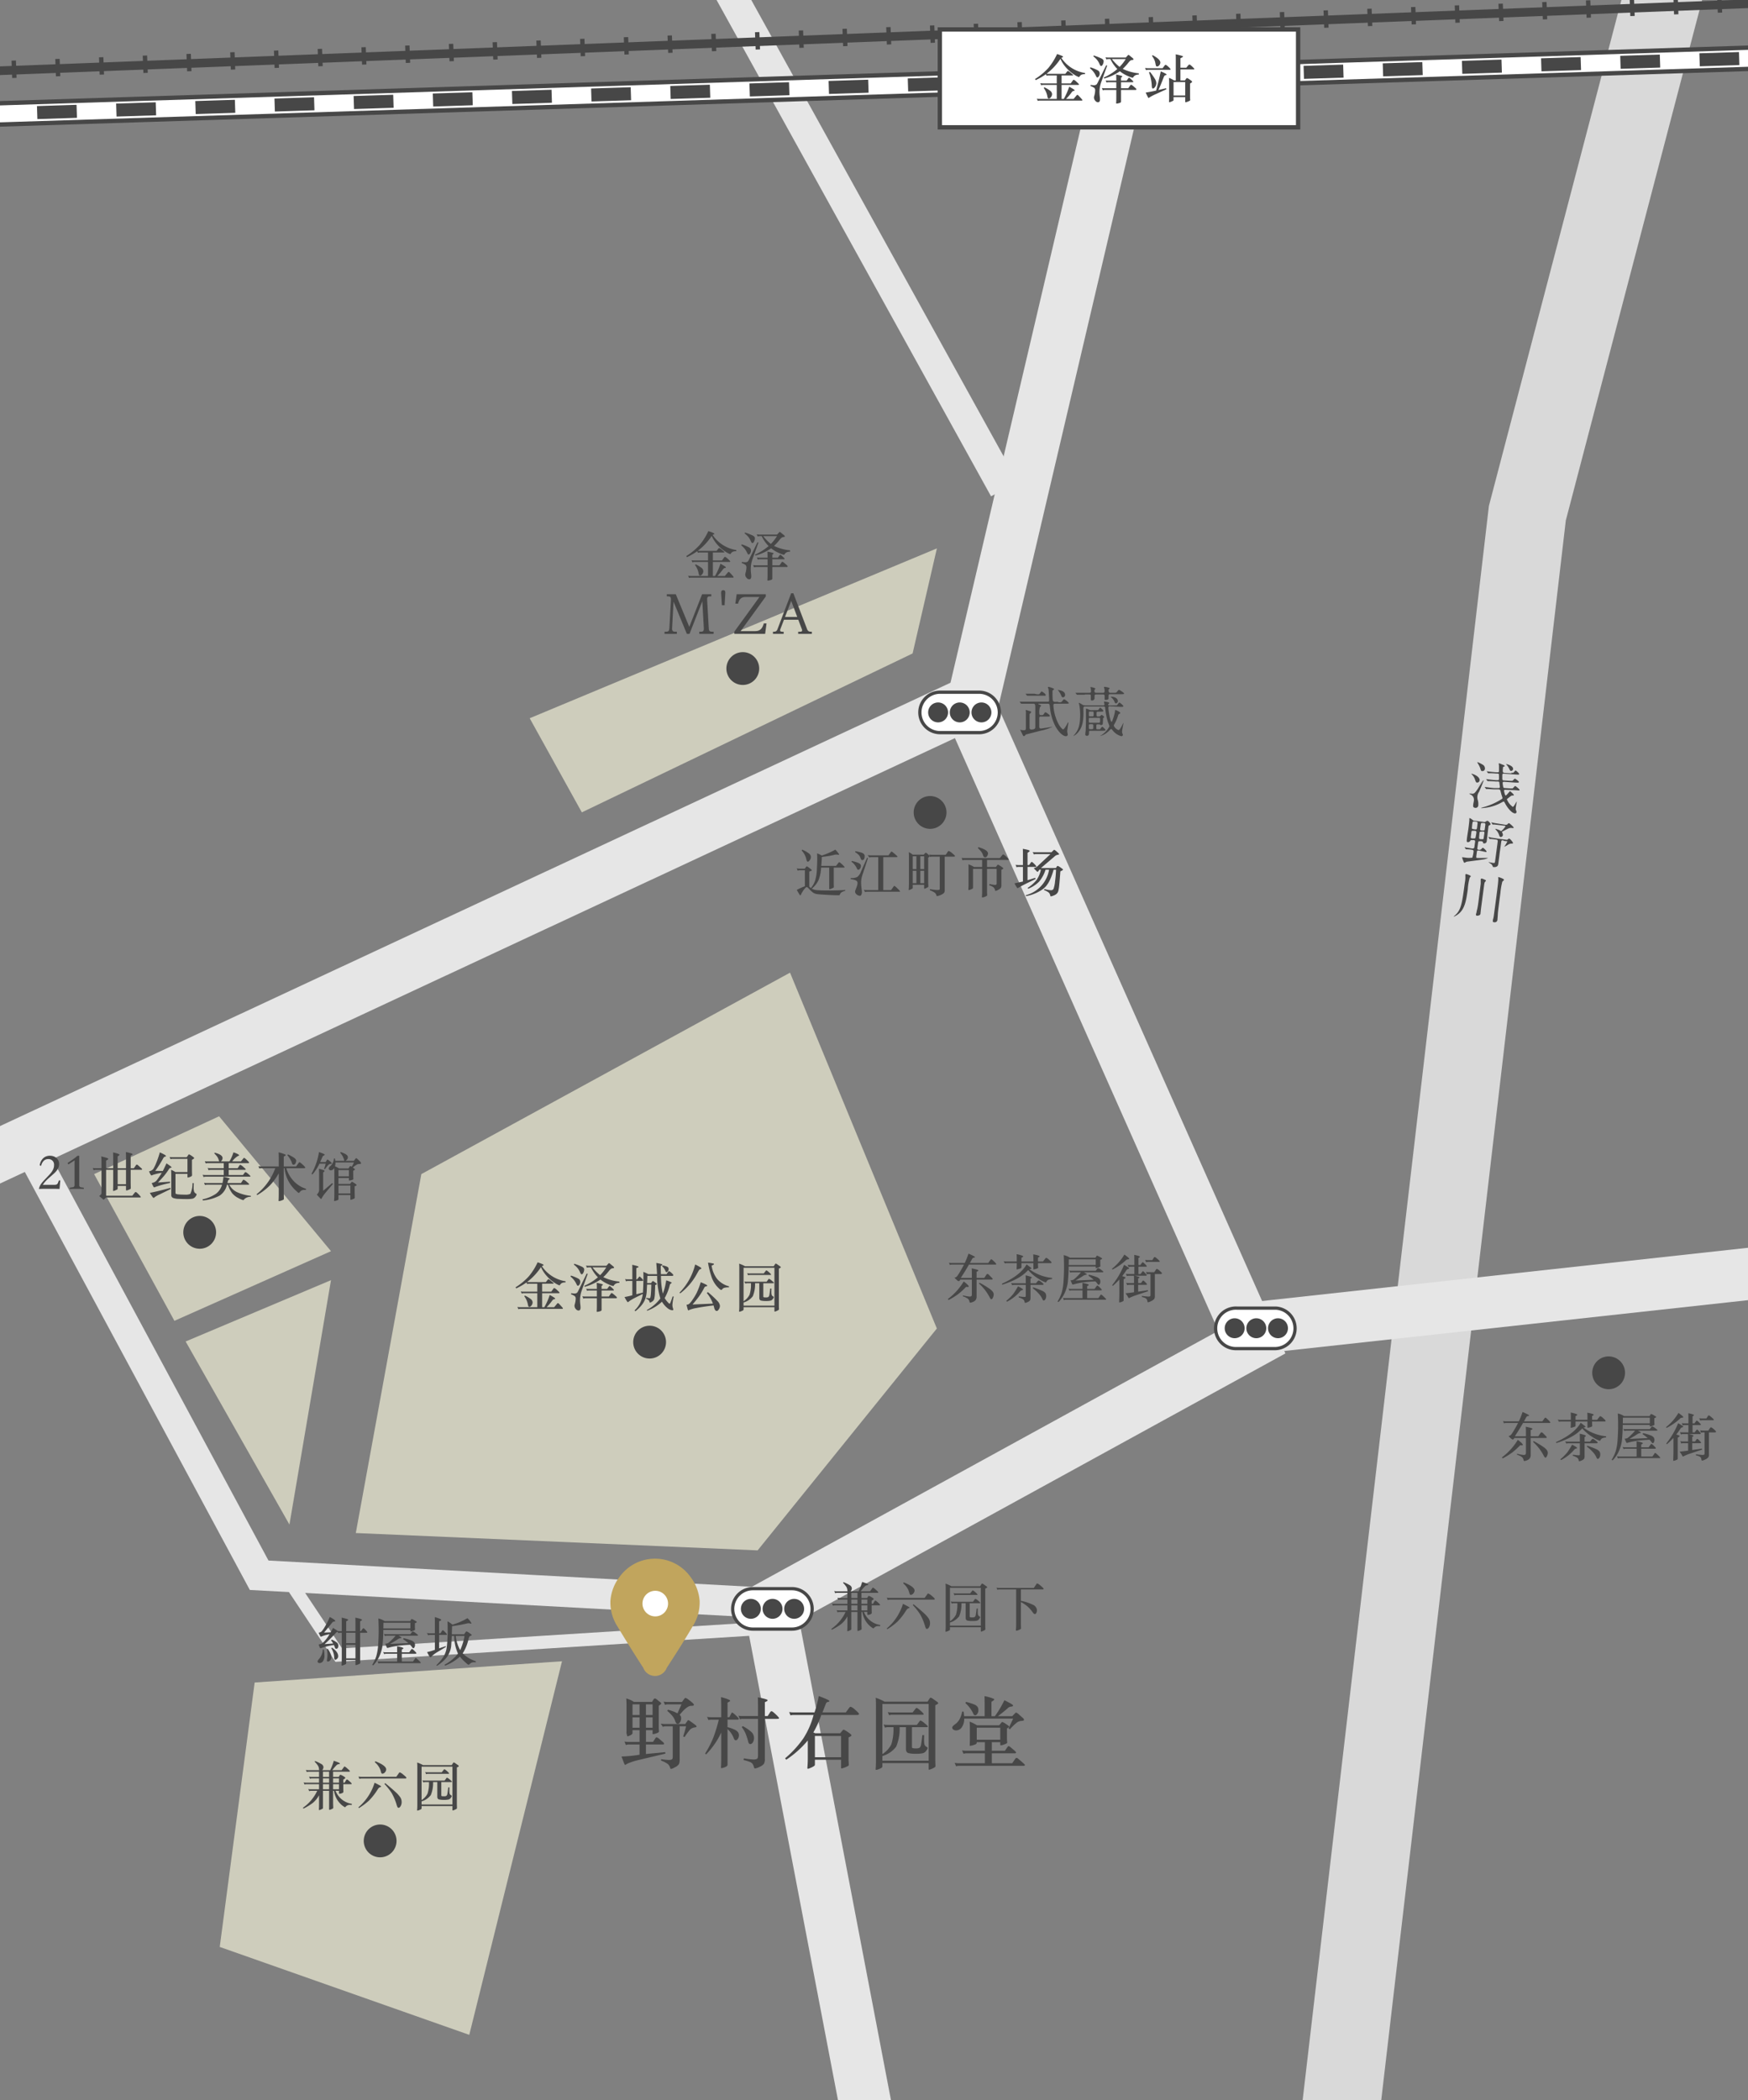 <svg id="レイヤー_1" data-name="レイヤー 1" xmlns="http://www.w3.org/2000/svg" xmlns:xlink="http://www.w3.org/1999/xlink" viewBox="0 0 403 484"><rect x="0" y="0" width="403" height="484" fill="#808080" stroke="none"/><defs><style>.cls-1,.cls-10,.cls-3,.cls-4,.cls-5,.cls-6,.cls-7,.cls-8{fill:none;}.cls-2{clip-path:url(#clip-path);}.cls-3,.cls-5,.cls-6{stroke:#e6e6e6;}.cls-10,.cls-12,.cls-13,.cls-3,.cls-4,.cls-5,.cls-6,.cls-7,.cls-8,.cls-9{stroke-miterlimit:10;}.cls-10,.cls-3{stroke-width:3px;}.cls-4{stroke:#d9d9d9;stroke-width:18px;}.cls-5{stroke-width:12px;}.cls-6{stroke-width:7px;}.cls-10,.cls-12,.cls-13,.cls-7,.cls-8,.cls-9{stroke:#474747;}.cls-7{stroke-width:2px;}.cls-8{stroke-width:4px;stroke-dasharray:1.01 9.08;}.cls-12,.cls-15,.cls-9{fill:#fff;}.cls-10{stroke-dasharray:9.13 9.13;}.cls-11{fill:#cecdbc;}.cls-12,.cls-13{stroke-width:0.75px;}.cls-13,.cls-16{fill:#474747;}.cls-14{fill:#c1a55d;}.cls-14,.cls-15{stroke:#c1a55d;}</style><clipPath id="clip-path"><rect class="cls-1" width="403" height="485"/></clipPath></defs><title>アートボード 1</title><g class="cls-2"><rect class="cls-1" x="-264.64" y="-180.09" width="881.55" height="801.27"/><path class="cls-3" d="M173.62,375.4l-95.52,6L67.58,365.62"/><path class="cls-4" d="M429.82-178.2,352.13,118.26l-58.68,502"/><path class="cls-5" d="M258,18.06,224.31,161.54-36.43,283.1-137.6,262.86"/><path class="cls-5" d="M288.62,306.1l173.49-19,154-16.58"/><path class="cls-6" d="M5.82,262.86,59.75,363l114.91,6.24"/><path class="cls-6" d="M154.7-172.31l3.48,152.38,73.37,132.61"/><path class="cls-7" d="M-219.1,24.69l678.9-26"/><path class="cls-8" d="M-209,24.08,451.66-1.19"/><path class="cls-9" d="M464,9.05-264,32.18l.16,4.9,728-23.14Z"/><path class="cls-10" d="M-246.94,34.05l699.66-22.2"/><path class="cls-9" d="M299.28,6.79h-82.6V29.34h82.6Z"/><path class="cls-5" d="M222.88,161.44l65.74,147.84L177.53,370.2,211,545.07"/><path class="cls-11" d="M97.14,270.56l85-46.42,33.85,82-41.32,51.13-92.64-4Z"/><path class="cls-11" d="M21.7,270.56l28.81-13.32,25.8,31.08-36.1,16.05Z"/><path class="cls-11" d="M58.71,387.72l70.86-4.9-21.38,86.09L50.66,448.65Z"/><path class="cls-11" d="M42.8,309.13,76.31,295l-9.58,56.32Z"/><path class="cls-12" d="M182.58,366.09h-9a4.66,4.66,0,0,0,0,9.32h9a4.66,4.66,0,0,0,0-9.32Z"/><path class="cls-13" d="M173.11,372.66a1.92,1.92,0,1,0-1.92-1.92,1.92,1.92,0,0,0,1.92,1.92Z"/><path class="cls-13" d="M178.11,372.66a1.92,1.92,0,1,0-1.92-1.92,1.92,1.92,0,0,0,1.92,1.92Z"/><path class="cls-13" d="M183.09,372.66a1.92,1.92,0,1,0-1.92-1.92,1.92,1.92,0,0,0,1.92,1.92Z"/><path class="cls-12" d="M225.74,159.51h-9a4.66,4.66,0,1,0-.012,9.32h9.012a4.66,4.66,0,0,0,0-9.32Z"/><path class="cls-13" d="M216.28,166.09a1.92,1.92,0,1,0-1.92-1.92h0A1.92,1.92,0,0,0,216.28,166.09Z"/><path class="cls-13" d="M221.27,166.09a1.92,1.92,0,1,0-1.92-1.92h0A1.92,1.92,0,0,0,221.27,166.09Z"/><path class="cls-13" d="M226.27,166.09a1.92,1.92,0,1,0-1.92-1.92h0A1.92,1.92,0,0,0,226.27,166.09Z"/><path class="cls-12" d="M294.12,301.44h-8.95a4.67,4.67,0,0,0-.475,9.328l.045.002h9.38a4.67,4.67,0,0,0,0-9.33Z"/><path class="cls-13" d="M284.65,308a1.92,1.92,0,1,0-1.92-1.92,1.92,1.92,0,0,0,1.92,1.92Z"/><path class="cls-13" d="M289.64,308a1.92,1.92,0,1,0-1.92-1.92,1.92,1.92,0,0,0,1.92,1.92Z"/><path class="cls-13" d="M294.64,308a1.92,1.92,0,1,0-1.92-1.92,1.92,1.92,0,0,0,1.92,1.92Z"/><path class="cls-11" d="M122.12,165.51,216,126.37l-5.6,24.21L134.14,187.2Z"/><path class="cls-14" d="M158.8,363.69a9.56,9.56,0,0,0-15.57,0,9.84,9.84,0,0,0-2,5.24,9.64,9.64,0,0,0,1.44,5.43c2,3.32,4,6.54,6.09,9.75a2.39,2.39,0,0,0,4.51,0c2.09-3.21,4.14-6.43,6.09-9.75a9.64,9.64,0,0,0,1.44-5.43A9.92,9.92,0,0,0,158.8,363.69Z"/><circle class="cls-15" cx="151.07" cy="369.53" r="3.45"/></g><path class="cls-16" d="M339,182.88c.8.1.91.05,1.69-1.08a20.775,20.775,0,0,1,1.39-2.07m0,.06c0,.1-.89,2.27-1.08,2.67a2.17,2.17,0,0,0-.33,1.8,3.2,3.2,0,0,1,.15,1.23.62.62,0,0,1-.72.67c-.53-.08-.49-.38-.45-.75,0-.13.14-.72.15-.86a1.35,1.35,0,0,0-.52-1.32c-.07-.06-.52-.24-.53-.32s.14,0,.19,0Zm-1,.09a.47.47,0,0,1-.489.451L340.58,180.33h-.05c-.22,0-.25-.1-.46-.66a3,3,0,0,0-.82-1.29s-.05,0,0-.07,2,.51,1.88,1.59Zm-.45-4.26a6.111,6.111,0,0,1,1.15.56,1,1,0,0,1,.57,1,.56.56,0,0,1-.59.51h-.05c-.24,0-.28-.15-.44-.67a6.829,6.829,0,0,0-.65-1.26.11.11,0,0,1,0-.13h0Zm7.75,2.46h.48c.08,0,.49-.55.56-.54s.84.63.81.82-.1.16-.77.12l-2.75-.19c-.14,0-.32,0-.35.25v.93c0,.22.06.36.36.37l1.41.09h.53c.09,0,.52-.52.61-.5s.94.6.92.78-.31.15-1,.12l-2.43-.17c-.11,0-.3,0-.32.22a4.739,4.739,0,0,0,.14,1s0,.2.36.22l1.28.08h.5c.07,0,.52-.58.61-.56s1,.71,1,.91-.12.12-1.06.06L347,182a.2.2,0,0,0-.24.2c0,.2.21,1.09.37,1.12s.93-1,1-1,.91.75.89.89-.07.08-.49.13c-.06,0-.1,0-.78.55-.28.21-.32.24-.33.33a3.89,3.89,0,0,0,1.36,1.72c.24,0,.82-1.23.9-1.22s0,.05,0,.08-.14.78-.16.93c-.08.59-.1.8,0,1a.92.92,0,0,1,.11.43.34.34,0,0,1-.39.28h0c-1-.14-2.08-2-2.12-2.08-.31-.58-.34-.64-.43-.65s-.09,0-.51.22a10.11,10.11,0,0,1-2.91,1.08,11.21,11.21,0,0,1-1.73.22s-.06,0-.06-.05,0,0,.25-.1a15.58,15.58,0,0,0,4.23-1.78c.29-.18.43-.26.44-.38s-.25-.8-.28-.94-.23-.88-.24-.9a.53.53,0,0,0-.4-.18h-1c-.25,0-1.34-.08-1.57-.08h-.26c-.05,0-.07,0-.1-.09l-.21-.3a.22.22,0,0,1-.05-.08h.05c1.16.15,1.78.24,2.24.26h.8c.34,0,.39-.09.41-.21s-.1-.81-.11-1-.05-.3-.41-.31h-.4c-1-.08-1.46-.08-1.57-.08H343s-.07,0-.09-.09l-.23-.28c0-.07-.05-.07-.05-.09s0,0,.09,0c1.27.16,1.81.21,2.21.23h.3c.23,0,.32,0,.35-.21s0-1,0-1.11-.13-.18-.33-.2h-.31a14.998,14.998,0,0,0-1.64-.07h-.19s-.06,0-.09-.08l-.22-.3a.42.42,0,0,1-.05-.07h.07c.85.12,1.36.17,2.22.23h.22c.12,0,.29,0,.33-.21v-1.33c0-.07-.07-.39-.06-.44a.11.11,0,0,1,.132-.082l.008.002c.08,0,.68.28.79.31.29.12.44.18.43.32s0,.07-.2.12-.15.09-.18.26c-.15,1.15.05,1.16.32,1.19l1.68.11Zm-1.09-2c.15,0,1.65.41,1.55,1.15a.45.45,0,0,1-.486.41L348.35,177.64h0c-.16,0-.17,0-.47-.62a3.11,3.11,0,0,0-.55-.79.45.45,0,0,1-.1-.14h.06Z"/><path class="cls-16" d="M341,196c-.24,0-.46-.06-.5.26l-.15,1.11c0,.21,0,.3.14.33s2.21,0,2.42,0c0,0,.11,0,.1.05a4,4,0,0,1-1.22.33c-.58.1-3.58.47-3.71.51a2,2,0,0,1-.46.22c-.09,0-.11-.08-.14-.14a8.82,8.82,0,0,1-.41-1.12,5.999,5.999,0,0,1,.85.09,5.53,5.53,0,0,0,1.52,0,7.411,7.411,0,0,0,.29-1.4c0-.36-.14-.38-.46-.43a8.258,8.258,0,0,0-1-.1H338c-.05,0-.08,0-.1-.1l-.2-.29c0-.06-.05-.07-.05-.09s0,0,.05,0l.44.1c.15,0,1,.18,1.24.2s.49,0,.54-.32c0-.09.17-1.23.17-1.28,0-.29-.16-.32-.37-.34h-.31c-.24,0-.33,0-.41.12a.62.62,0,0,1-.61.35c-.28,0-.24-.33-.23-.41,0-.37.31-2.22.37-2.63.13-1,.14-1.06.23-2a2.162,2.162,0,0,1,0-.36c0-.09,0-.14.1-.13a2.12,2.12,0,0,1,.57.36c.26.2.29.22.46.23l2.3.3a.49.49,0,0,0,.38-.12.7.7,0,0,1,.39-.15c.14,0,.71.58.68.75s0,.13-.36.34c-.07,0-.1.07-.16.57s-.3,2.58-.36,3.07a.54.54,0,0,1-.6.47h-.05c-.19,0-.2-.12-.22-.27s-.19-.19-.4-.23h-.28c-.12,0-.31,0-.37.09s-.21,1.33-.24,1.5,0,.34.28.38a.7.7,0,0,0,.61-.13c.15-.13.27-.34.4-.32s.84.67.82.86-.08.12-.66,0Zm-1.23-2.79c.15,0,.31,0,.38-.08a11.069,11.069,0,0,0,.23-1.28c0-.31-.05-.36-.38-.41h-.3c-.29,0-.43-.05-.47.29s-.1.8-.14,1.09,0,.34.35.39Zm.3-2.08c.38,0,.41,0,.47-.45l.12-1c0-.26-.08-.3-.37-.34l-.34-.05c-.21,0-.37,0-.43.15a6.179,6.179,0,0,0-.14,1c-.06.52-.07.58.35.63Zm1.49.51c-.27,0-.42,0-.46.27L341,193c0,.33.12.35.37.39h.24c.21,0,.38.05.44-.16,0-.06.12-.82.17-1.23s-.13-.34-.37-.38Zm.29-2c-.26,0-.41,0-.45.27l-.15,1.09c-.05.34.09.35.36.39h.24c.26,0,.41.05.45-.26l.15-1.11c0-.32-.1-.33-.36-.37Zm4.75,4c-.39,0-.45,0-.49.34s-.32,2.3-.38,2.74c0,.12-.23,1.78-.27,2.13-.07.57-.15.73-.43.86a1.25,1.25,0,0,1-.74.08c-.09,0-.11,0-.12-.08a1.26,1.26,0,0,0-.41-.63,4.12,4.12,0,0,1-.6-.43h.09s.28.08.33.09l.54.1c.51.06.51,0,.56-.32s.55-4.07.62-4.63c0-.2,0-.37-.32-.41s-.94-.13-1.25-.14h-.26c-.05,0-.08-.05-.1-.1l-.2-.3-.05-.07h.05a3.53,3.53,0,0,1,.54.13l1.68.26,1.87.25a.4.4,0,0,0,.39-.1c.18-.15.2-.18.27-.16.26,0,.92.9.91,1s-.14.15-.22.15a1.5,1.5,0,0,0-.83.19,7.459,7.459,0,0,1-1,.55h0a6.817,6.817,0,0,0,.71-1.18c.03-.13-.09-.11-.16-.11l-.64-.08Zm.44-3.58a.83.83,0,0,0,.43-.06c.31-.29.35-.32.45-.3s1.07.86,1.05,1-.1.13-.39.1c-.55-.07-.8.08-2.17.81-.06,0-.12,0-.12.13a1.691,1.691,0,0,0,.13.31.94.94,0,0,1,.07.37.51.51,0,0,1-.5.46c-.21,0-.3-.22-.36-.42a2.94,2.94,0,0,0-.54-1,5.578,5.578,0,0,1-.39-.46h.08a3.28,3.28,0,0,1,.75.24c.11,0,.47.27.56.29a4.86,4.86,0,0,0,1-1.11c0-.11-.06-.12-.22-.14l-.88-.11-1.46-.17h-.36c-.05,0-.08,0-.1-.09l-.2-.3a.41.41,0,0,1-.05-.09h.05c.05,0,.45.1.54.11.35.07,1,.17,1.68.27Z"/><path class="cls-16" d="M339.09,201.93c0,.08-.22.27-.25.32a12.63,12.63,0,0,0-.44,2.66c-.36,2.51-.64,4.58-2.25,5.78a4.7,4.7,0,0,1-1,.57h0s0-.09.26-.29c1.47-1.28,1.67-2.79,2.31-7.6a6,6,0,0,0,.12-1.46v-.39c0-.05.15-.11.23-.1S339.11,201.74,339.09,201.93Zm1.26,8.61a10.996,10.996,0,0,1,.24-1.11c.11-.49.22-1.3.25-1.51.39-3.07.43-3.42.54-4.29v-1a.22.22,0,0,1,.23-.18,3.61,3.61,0,0,1,.84.34.16.16,0,0,1,.13.17c0,.07-.24.28-.26.32a2.719,2.719,0,0,0-.13.49l-.46,3.46c-.1.8-.29,2.13-.34,2.65,0,.09-.05.47-.06.54a.48.48,0,0,1-.19.44,1.13,1.13,0,0,1-.62.16.28.28,0,0,1-.21-.1.79.79,0,0,1,0-.43Zm3.83,1.5a1.859,1.859,0,0,1,.1-.39,6.542,6.542,0,0,0,.13-.75c1-7.32,1.08-8.12,1-8.68v-.1c0-.05.07,0,.09,0s1.27.38,1.24.63c0,.1-.34.36-.38.43a15.941,15.941,0,0,0-.44,2.56c-.44,3.4-.52,4-.59,4.78,0,.22-.08,1.22-.1,1.43a.6.6,0,0,1-.619.58l-0,0H344.5a.9.9,0,0,1-.28-.08.49.49,0,0,1,0-.44Z"/><path class="cls-16" d="M87.64,428a3.78,3.78,0,1,0-3.78-3.78h0A3.78,3.78,0,0,0,87.64,428Z"/><path class="cls-16" d="M149.77,313.06a3.78,3.78,0,1,0-3.78-3.78h0a3.77,3.77,0,0,0,3.76,3.78h.02Z"/><path class="cls-16" d="M46,287.76a3.78,3.78,0,1,0-3.74-3.82V284A3.78,3.78,0,0,0,46,287.76Z"/><path class="cls-16" d="M214.42,191a3.78,3.78,0,1,0-3.77-3.79h0A3.79,3.79,0,0,0,214.42,191Z"/><path class="cls-16" d="M370.87,320.13a3.78,3.78,0,1,0-3.78-3.78h0A3.78,3.78,0,0,0,370.87,320.13Z"/><path class="cls-16" d="M244,161.84c.61,0,.68,0,.85-.23.35-.42.39-.47.5-.47a3.38,3.38,0,0,1,1.07.85c0,.15-.25.17-.67.17h-2.39c-.3,0-.5,0-.5.39a10.16,10.16,0,0,0,.56,2.83c.63,1.88,1.49,2.7,1.68,2.7s.72-.82.86-1.12a2.29,2.29,0,0,1,.3-.5c.05,0,.06,0,.06.08s-.07.42-.07.48c-.05.29-.2,1.3-.2,1.51s.12.66.12.77a.4.4,0,0,1-.43.35c-1.09,0-3.27-2.44-3.69-6.75-.07-.69-.08-.74-.61-.74H239.5c-.06,0-.11,0-.11.05s0,.06.26.15c0,0,.35.14.35.27s-.06.13-.22.28a3.73,3.73,0,0,0-.17,1.42c0,.18,0,.46.35.46h.25a.43.43,0,0,0,.44-.25c.24-.36.26-.4.39-.4s1,.59,1,.8-.24.18-.67.18H240c-.2,0-.4,0-.4.39v1.91c0,.13,0,.46.35.46.15,0,2.1-.3,2.21-.32a4.859,4.859,0,0,1,.55-.11h0a11,11,0,0,1-2.78.93l-3.3.85c-.15,0-.17.08-.35.3a.32.32,0,0,1-.22.1c-.12,0-.15,0-.39-.5-.13-.28-.44-.89-.44-.93v-.06l.18.06a1.84,1.84,0,0,0,.66.07c.19,0,.45,0,.45-.48v-3.25a5.003,5.003,0,0,0,0-.55c0-.06-.05-.24-.05-.29s.06-.08.11-.08l1,.3a.22.22,0,0,1,.15.21c0,.09-.34.35-.36.43s0,3.1,0,3.13a.37.37,0,0,0,.313.419l.007.001h0c1,0,1-.29,1-.72V163.1c0-.8-.08-.94-.44-.94h-2.77a.135.135,0,0,1-.11-.07l-.24-.29s-.06-.06-.06-.09,0,0,.05,0h6.26c.43,0,.5,0,.5-.4s-.09-2.16-.14-2.46c0-.07-.15-.37-.15-.44s.09-.13.17-.13a5.861,5.861,0,0,1,1,.33c.16.07.24.1.24.2s-.09.15-.22.23-.13.1-.13.25c0,.31,0,1.69.06,2a.495.495,0,0,0,.57.45H244ZM239.1,160c.38,0,.49,0,.58-.12s.38-.54.48-.54.94.57.94.81-.24.17-.67.17h-3.58a.14.14,0,0,1-.11-.07l-.23-.29s-.07-.06-.07-.09,0,0,.05,0h2Zm4.85-.88s-.07-.05-.07-.07,0-.05.09-.05a2.6,2.6,0,0,1,.67.15c.2.06.92.28.92,1a.55.55,0,0,1-.48.55c-.25,0-.33-.2-.39-.34a3.52,3.52,0,0,0-.56-1c0-.08-.08-.16-.13-.24Z"/><path class="cls-16" d="M255.85,162.77c-.14,0-.31,0-.31.28,0,.77.43,3.28.73,3.28.08,0,.13-.14.17-.23a10.869,10.869,0,0,0,.62-2.18c0-.25,0-.29.12-.29s1.08.41,1.08.65-.09.15-.19.2a.47.47,0,0,0-.26.29,9.661,9.661,0,0,1-.87,2.07.76.76,0,0,0-.15.4,1.87,1.87,0,0,0,1.1,1c.27,0,.69-.87.88-1.24a1.76,1.76,0,0,1,.24-.42v.06c0,.06-.32,1.65-.32,2a1.23,1.23,0,0,0,.08.38.76.76,0,0,1,.11.32.35.35,0,0,1-.37.31,3.86,3.86,0,0,1-2.08-1.46c-.08-.1-.15-.19-.25-.19a.3.3,0,0,0-.2.1,5.3,5.3,0,0,1-1.16,1,4.47,4.47,0,0,1-1.21.52h0a.43.43,0,0,1,.11-.08,5.38,5.38,0,0,0,2.06-2.17,9.189,9.189,0,0,0-.36-1,15.8,15.8,0,0,1-.61-3.12c0-.29-.07-.44-.36-.44h-4.27c-.19,0-.35,0-.39.24s0,1,0,1.2c0,2.41-.43,3.65-1.37,4.66a3,3,0,0,1-1,.73h0l.18-.2c.82-1,1.43-1.86,1.43-4.73a12.321,12.321,0,0,0-.23-2.42c0-.05-.1-.26-.1-.32h0c.12,0,.18,0,.74.35a1.38,1.38,0,0,0,.81.24h4.09c.18,0,.29,0,.29-.24a3.43,3.43,0,0,0-.11-.55c0-.09.07-.1.12-.1s1.1.1,1.1.33a.2.2,0,0,1-.1.16c-.15.13-.16.15-.16.23s.1.17.24.17h1.33c.46,0,.47,0,.53-.09s.38-.58.49-.58.92.67.92.83-.2.17-.52.17Zm-5.68-2.68h-1.83a.14.14,0,0,1-.12-.07l-.23-.29c-.05-.06-.06-.06-.06-.08h3.15c.4,0,.45-.14.45-.35a3.659,3.659,0,0,0-.05-.57c0-.06-.1-.28-.1-.33s.14-.07.17-.07,1,.21,1,.36a3.46,3.46,0,0,1-.22.31.53.53,0,0,0,0,.25c0,.35.16.4.45.4h1.51c.12,0,.37,0,.37-.35a2.17,2.17,0,0,0-.05-.61 1.0 1,0,0,1-.1-.3c0-.05.13-.11.21-.11s1.11.15,1.11.36c0,.05-.2.21-.24.25s0,.09,0,.37a.4.4,0,0,0,.409.391l.021-.001h.68c.55,0,.62,0,.8-.21.35-.42.39-.47.5-.47s1.16.67,1.16.83-.25.17-.66.17H256c-.16,0-.42,0-.42.33v.7c-.09.25-.44.28-.7.28s-.21-.11-.21-.25v-.65c0-.35-.22-.35-.37-.35h-1.48c-.28,0-.47,0-.47.38,0,.59,0,.67-.06.74a.67.67,0,0,1-.52.28c-.26,0-.28-.11-.28-.3v-.81c0-.28-.18-.29-.41-.29h-1Zm2.52,3.54a1.69,1.69,0,0,0,.45,0c.1,0,.4-.55.5-.55s.73.57.73.72-.06.2-.69.2h-.56c-.31,0-.31.15-.31.39,0,.64,0,.72.3.72h.2a.4.4,0,0,0,.3-.09c.06,0,.3-.28.36-.28s.58.32.58.46-.24.28-.25.34a11.898,11.898,0,0,1-.07,1.34.47.47,0,0,1-.39.21c-.05,0-.08,0-.23-.11a.35.35,0,0,0-.24-.06h-.31c-.3,0-.3.08-.3.53s0,.5.06.56.09.05.42.05.38,0,.42-.07.36-.51.46-.51.74.57.74.71-.08.21-.69.21h-2.82c-.28,0-.28.11-.28.4s0,.76-.45.76c-.2,0-.41-.07-.41-.31a8.468,8.468,0,0,1,.1-.9c0-.52.06-1.17.06-2.66v-2.3s0-.09.08-.09a2.22,2.22,0,0,1,.62.24,1.28,1.28,0,0,0,.61.12Zm-1.37.34c-.28,0-.28.06-.28.67,0,.35,0,.44.28.44h.53c.28,0,.28-.06.28-.67,0-.35,0-.44-.28-.44Zm0,1.45c-.3,0-.3.06-.3.52s0,.61.3.61h2c.28,0,.31,0,.31-.9,0-.23-.16-.23-.3-.23Zm0,1.47c-.29,0-.29.13-.29.4,0,.67,0,.74.3.74h.43c.3,0,.3-.1.3-.57s0-.57-.29-.57Zm4.84-6.35c.76,0,1.56.39,1.56,1a.51.51,0,0,1-.44.54c-.19,0-.24-.12-.35-.42a2.72,2.72,0,0,0-.78-1s-.08-.06-.07-.07a.23.23,0,0,1,.1-.05Z"/><path class="cls-16" d="M171.25,157.84a3.78,3.78,0,1,0-3.78-3.78h0A3.78,3.78,0,0,0,171.25,157.84Z"/><path class="cls-16" d="M73.603,407.918a.723.723,0,0,1-.06-.24,1.729,1.729,0,0,0-.27-.846,6.672,6.672,0,0,0-.726-.87l.096-.156a8.588,8.588,0,0,1,1.41.678.908.908,0,0,1,.522.727,1.04,1.04,0,0,1-.084.378.884.884,0,0,1-.216.33H76.123a12.284,12.284,0,0,0,.828-2.16q1.416.444,1.416.636,0,.108-.246.12a.937.937,0,0,0-.54.264,8.599,8.599,0,0,0-.966,1.141h2.148l.576-.792c.04-.048.072-.072.096-.072a2.804,2.804,0,0,1,.66.492q.576.492.576.605,0,.114-.216.114H76.795v1.2h1.296l.276-.42a.134.134,0,0,1,.108-.072,2.279,2.279,0,0,1,.624.288q.516.289.516.42,0,.132-.468.408v.708h.312l.348-.588a.26.26,0,0,1,.204-.145q.108,0,.594.433c.324.287.486.468.486.54,0,.071-.072.107-.216.107H79.147v.96l.024.756a.298.298,0,0,1-.102.234,1.073,1.073,0,0,1-.354.174,1.47,1.47,0,0,1-.468.084c-.064,0-.096-.048-.096-.144v-.54h-.792a4.813,4.813,0,0,0,3.768,3.012l-.036.264a2.903,2.903,0,0,0-.348-.023,1.283,1.283,0,0,0-1.092.456c-.041.056-.08.084-.12.084a4.45,4.45,0,0,1-1.128-.876,5.27,5.27,0,0,1-1.392-2.916h-.216v2.676q0,.396.024.828l.012.396a.222.222,0,0,1-.108.192,2.415,2.415,0,0,1-.396.186,1.407,1.407,0,0,1-.372.114c-.056,0-.084-.068-.084-.204v-4.188h-1.416v3.936a.226.226,0,0,1-.096.198,2.519,2.519,0,0,1-.384.186,1.356,1.356,0,0,1-.372.12c-.056,0-.084-.032-.084-.096l.024-.528q.012-.384.012-1.115v-1.681a6.073,6.073,0,0,1-1.446,1.782,13.923,13.923,0,0,1-2.142,1.302L69.835,416.582a9.82,9.82,0,0,0,3.3-3.912H71.791a1.226,1.226,0,0,0-.504.084l-.216-.492a2.617,2.617,0,0,0,.6.06h1.884v-1.176h-2.832a1.226,1.226,0,0,0-.504.084l-.216-.492a2.619,2.619,0,0,0,.6.061h2.952v-.984h-1.584a1.224,1.224,0,0,0-.504.084l-.216-.492a2.616,2.616,0,0,0,.6.061h1.704v-1.2H71.239a1.223,1.223,0,0,0-.504.084l-.216-.492a2.616,2.616,0,0,0,.6.061Zm2.268.348h-1.416v1.2h1.416Zm-1.416,2.532h1.416v-.984h-1.416Zm1.416.348h-1.416v1.176h1.416Zm.924-.348h1.356v-.984H76.795Zm1.356.348H76.795v1.176h1.356Z"/><path class="cls-16" d="M86.359,410.81q.432.204.888.45a5.804,5.804,0,0,1,.54.312c.056.044.084.084.084.12s-.072.08-.216.132a.863.863,0,0,0-.336.204,3.502,3.502,0,0,0-.348.486,14.34,14.34,0,0,1-1.944,2.454,15.32,15.32,0,0,1-2.28,1.686l-.12-.18A11.982,11.982,0,0,0,86.359,410.81Zm5.004-1.368.636-.899a.256.256,0,0,1,.18-.12,2.675,2.675,0,0,1,.828.546q.684.546.684.708c0,.107-.088.162-.264.162H83.359a1.223,1.223,0,0,0-.504.084l-.216-.54a2.62,2.62,0,0,0,.6.06Zm-4.848-3.588q2.52.996,2.52,1.896a1.015,1.015,0,0,1-.282.653.809.809,0,0,1-.618.33q-.216,0-.336-.534a3.536,3.536,0,0,0-.498-1.121,3.862,3.862,0,0,0-.87-.973Zm2.292,5.052q1.656,1.356,2.448,2.106a6.354,6.354,0,0,1,1.068,1.218,1.974,1.974,0,0,1,.276,1.021,1.837,1.837,0,0,1-.228.941c-.152.26-.308.391-.468.391a.269.269,0,0,1-.234-.108,2.554,2.554,0,0,1-.222-.564,12.33,12.33,0,0,0-1.14-2.712,14.551,14.551,0,0,0-1.68-2.111Z"/><path class="cls-16" d="M97.195,416.186v.48a.276.276,0,0,1-.102.233,2.031,2.031,0,0,1-.42.204,1.478,1.478,0,0,1-.438.126q-.084,0-.072-.144.048-.541.048-1.152v-8.76q0-.504-.036-1.021a7.118,7.118,0,0,1,1.356.601h6.612l.3-.469q.084-.144.18-.144a.969.969,0,0,1,.384.204l.528.372c.16.104.24.194.24.27q0,.114-.444.307v8.244q0,.527.012.731l.012.384a.245.245,0,0,1-.12.187,2.363,2.363,0,0,1-.45.228,1.743,1.743,0,0,1-.402.139c-.048,0-.072-.053-.072-.156v-.864Zm1.704-5.52h-.792a1.207,1.207,0,0,0-.504.084l-.216-.492a2.62,2.62,0,0,0,.6.06h4.512l.42-.563q.072-.108.132-.108a2.022,2.022,0,0,1,.624.414q.516.415.516.51,0,.097-.252.097h-2.196v3.035a.178.178,0,0,0,.108.187,1.819,1.819,0,0,0,.51.042,1.063,1.063,0,0,0,.552-.102.766.766,0,0,0,.228-.48q.078-.378.198-1.458h.276q-.024.768,0,1.098a1.123,1.123,0,0,0,.108.469.792.792,0,0,0,.3.258c.088.056.132.114.132.174a1.063,1.063,0,0,1-.216.396.942.942,0,0,1-.534.391,4.759,4.759,0,0,1-1.074.084,4.413,4.413,0,0,1-1.134-.108q-.378-.107-.378-.624V410.666h-.972a7.21,7.21,0,0,1-.522,2.987,4.105,4.105,0,0,1-2.13,1.452v.72h7.116v-8.724H97.195v7.704a3.797,3.797,0,0,0,1.38-1.5A7.79,7.79,0,0,0,98.899,410.666Zm2.94-2.257.456-.575c.056-.08.108-.12.156-.12q.132,0,.612.42.48.42.48.552c0,.048-.076.072-.228.072H98.743a1.226,1.226,0,0,0-.504.084l-.216-.492a2.617,2.617,0,0,0,.6.06Z"/><path class="cls-16" d="M195.419,366.701a.723.723,0,0,1-.06-.24,1.729,1.729,0,0,0-.27-.846,6.672,6.672,0,0,0-.726-.87l.096-.156a8.588,8.588,0,0,1,1.41.678.908.908,0,0,1,.522.727,1.04,1.04,0,0,1-.084.378.884.884,0,0,1-.216.33h1.848a12.284,12.284,0,0,0,.828-2.16q1.416.444,1.416.636,0,.108-.246.12a.937.937,0,0,0-.54.264,8.599,8.599,0,0,0-.966,1.141h2.148l.576-.792c.04-.048.072-.072.096-.072a2.804,2.804,0,0,1,.66.492q.576.492.577.605,0,.114-.217.114h-3.66v1.2h1.296l.276-.42a.134.134,0,0,1,.108-.072,2.279,2.279,0,0,1,.624.288q.516.289.516.42,0,.132-.468.408v.708h.312l.348-.588a.26.26,0,0,1,.204-.145q.108,0,.594.433c.324.287.486.468.486.54,0,.071-.072.107-.217.107h-1.728v.96l.024.756a.298.298,0,0,1-.102.234,1.073,1.073,0,0,1-.354.174,1.47,1.47,0,0,1-.468.084c-.064,0-.096-.048-.096-.144v-.54h-.792a4.813,4.813,0,0,0,3.768,3.012l-.035.264a2.911,2.911,0,0,0-.349-.023,1.283,1.283,0,0,0-1.092.456c-.041.056-.08.084-.12.084a4.45,4.45,0,0,1-1.128-.876,5.27,5.27,0,0,1-1.392-2.916h-.216v2.676q0,.396.024.828l.012.396a.222.222,0,0,1-.108.192,2.415,2.415,0,0,1-.396.186,1.407,1.407,0,0,1-.372.114c-.056,0-.084-.068-.084-.204v-4.188h-1.416v3.936a.226.226,0,0,1-.096.198,2.519,2.519,0,0,1-.384.186,1.356,1.356,0,0,1-.372.12c-.056,0-.084-.032-.084-.096l.024-.528q.012-.384.012-1.115v-1.681a6.073,6.073,0,0,1-1.446,1.782,13.923,13.923,0,0,1-2.142,1.302l-.132-.191a9.82,9.82,0,0,0,3.3-3.912h-1.344a1.226,1.226,0,0,0-.504.084l-.216-.492a2.617,2.617,0,0,0,.6.06h1.884v-1.176h-2.832a1.226,1.226,0,0,0-.504.084l-.216-.492a2.619,2.619,0,0,0,.6.061h2.952v-.984h-1.584a1.224,1.224,0,0,0-.504.084l-.216-.492a2.616,2.616,0,0,0,.6.061h1.704v-1.2h-2.316a1.223,1.223,0,0,0-.504.084l-.216-.492a2.616,2.616,0,0,0,.6.061Zm2.268.348h-1.416v1.2h1.416Zm-1.416,2.532h1.416v-.984h-1.416Zm1.416.348h-1.416v1.176h1.416Zm.924-.348h1.356v-.984h-1.356Zm1.356.348h-1.356v1.176h1.356Z"/><path class="cls-16" d="M208.176,369.593q.432.204.888.45a5.661,5.661,0,0,1,.54.312c.057.044.084.084.084.12s-.071.08-.216.132a.87.87,0,0,0-.336.204,3.469,3.469,0,0,0-.348.486,14.338,14.338,0,0,1-1.944,2.454,15.269,15.269,0,0,1-2.28,1.686l-.119-.18A11.978,11.978,0,0,0,208.176,369.593Zm5.004-1.368.636-.899a.256.256,0,0,1,.181-.12,2.681,2.681,0,0,1,.828.546q.684.546.684.708c0,.107-.088.162-.264.162H205.176a1.226,1.226,0,0,0-.504.084l-.216-.54a2.619,2.619,0,0,0,.6.06Zm-4.848-3.588q2.52.996,2.52,1.896a1.014,1.014,0,0,1-.281.653.81.81,0,0,1-.618.33q-.217,0-.336-.534a3.536,3.536,0,0,0-.498-1.121,3.862,3.862,0,0,0-.87-.973Zm2.292,5.052q1.655,1.356,2.448,2.106a6.347,6.347,0,0,1,1.067,1.218,1.97,1.97,0,0,1,.276,1.021,1.832,1.832,0,0,1-.229.941c-.151.26-.308.391-.468.391a.269.269,0,0,1-.233-.108,2.546,2.546,0,0,1-.223-.564,12.357,12.357,0,0,0-1.14-2.712,14.585,14.585,0,0,0-1.68-2.111Z"/><path class="cls-16" d="M219.012,374.969v.48a.277.277,0,0,1-.102.233,2.045,2.045,0,0,1-.42.204,1.48,1.48,0,0,1-.438.126c-.056,0-.08-.048-.071-.144q.047-.541.048-1.152V365.957c0-.336-.013-.676-.036-1.021a7.095,7.095,0,0,1,1.355.601H225.96l.3-.469c.056-.096.116-.144.181-.144a.975.975,0,0,1,.384.204l.527.372c.16.104.24.194.24.27q0,.114-.443.307v8.244q0,.527.012.731l.012.384a.245.245,0,0,1-.12.187,2.347,2.347,0,0,1-.45.228,1.743,1.743,0,0,1-.401.139c-.048,0-.072-.053-.072-.156v-.864Zm1.704-5.52h-.792a1.21,1.21,0,0,0-.504.084l-.216-.492a2.619,2.619,0,0,0,.6.06h4.513l.42-.563q.072-.108.132-.108a2.028,2.028,0,0,1,.624.414q.516.415.516.51,0,.097-.252.097h-2.196v3.035a.178.178,0,0,0,.108.187,1.823,1.823,0,0,0,.51.042,1.064,1.064,0,0,0,.553-.102.766.766,0,0,0,.228-.48q.078-.378.198-1.458h.275q-.023.768,0,1.098a1.129,1.129,0,0,0,.108.469.79.79,0,0,0,.3.258c.088.056.132.114.132.174a1.055,1.055,0,0,1-.216.396.94.94,0,0,1-.534.391,4.754,4.754,0,0,1-1.073.084,4.414,4.414,0,0,1-1.135-.108q-.378-.107-.378-.624v-3.359h-.972a7.2,7.2,0,0,1-.522,2.987,4.105,4.105,0,0,1-2.13,1.452v.72h7.116v-8.724h-7.116v7.704a3.797,3.797,0,0,0,1.38-1.5A7.777,7.777,0,0,0,220.716,369.449Zm2.94-2.257.456-.575q.084-.12.155-.12.132,0,.612.42.48.42.48.552c0,.048-.076.072-.229.072h-4.572a1.226,1.226,0,0,0-.504.084l-.216-.492a2.622,2.622,0,0,0,.601.06Z"/><path class="cls-16" d="M234.275,366.269H230.46a1.22,1.22,0,0,0-.504.084l-.217-.491a2.622,2.622,0,0,0,.601.06h8.004l.624-.924a.225.225,0,0,1,.168-.108,2.524,2.524,0,0,1,.804.54q.661.541.66.69,0,.149-.24.149h-4.992v2.616a11.308,11.308,0,0,1,2.742.9,1.476,1.476,0,0,1,.954,1.283,1.213,1.213,0,0,1-.149.618c-.101.173-.202.259-.307.259a.37.37,0,0,1-.264-.103,3.067,3.067,0,0,1-.3-.354,7.512,7.512,0,0,0-1.267-1.393,8.92,8.92,0,0,0-1.41-.924v4.488q0,.839.013,1.104l.012.492a.141.141,0,0,1-.03.096,1.173,1.173,0,0,1-.239.15,2.825,2.825,0,0,1-.444.192,1.242,1.242,0,0,1-.348.077c-.076,0-.114-.027-.114-.084,0-.056.01-.246.03-.569q.029-.486.029-1.23Z"/><path class="cls-16" d="M146.133,392.189h4.194l.342-.559a.4.4,0,0,1,.324-.233.902.902,0,0,1,.495.27q.315.271.639.514c.216.161.324.285.324.368q0,.127-.576.522v4.824q0,.378.019.647l.035.45q0,.234-.603.432a3.476,3.476,0,0,1-.765.198c-.072,0-.108-.06-.108-.18v-.738h-1.53v2.7H150.562l.54-.846q.144-.217.287-.217a1.747,1.747,0,0,1,.657.424c.342.281.604.501.783.656q.27.234.27.405c0,.114-.096.171-.287.171h-3.889v2.196l4.446-.432.036.342-6.354,1.512a14.395,14.395,0,0,0-1.691.513,5.178,5.178,0,0,0-.973.433.589.589,0,0,1-.242.135.149.149,0,0,1-.117-.072,4.762,4.762,0,0,1-.271-.621q-.215-.549-.468-1.232a31.029,31.029,0,0,0,4.158-.414V401.999h-2.395a1.834,1.834,0,0,0-.756.126l-.324-.81a3.966,3.966,0,0,0,.9.09h2.574v-2.7h-1.62v.612a.436.436,0,0,1-.036.207,1.013,1.013,0,0,1-.216.207,1.887,1.887,0,0,1-.531.27,2.385,2.385,0,0,1-.405.126c-.035,0-.054-.054-.054-.162l-.162-.63c.012-.191.019-.396.019-.611v-5.797q0-.756-.055-1.529A5.249,5.249,0,0,1,146.133,392.189Zm1.314.558h-1.62v2.448h1.62Zm-1.62,3.006v2.395h1.62v-2.395Zm4.626-.558v-2.448h-1.53v2.448Zm0,2.952v-2.395h-1.53v2.395Zm4.644-.342h-1.529a2.169,2.169,0,0,0-.756.126l-.486-.738a6.827,6.827,0,0,0,1.08.09H157.978l.521-.738c.06-.096.123-.144.189-.144a.939.939,0,0,1,.378.188q.278.189.818.585a6.608,6.608,0,0,1,.621.486.309.309,0,0,1,.081.216c0,.084-.114.145-.342.181a2.025,2.025,0,0,0-1.098.459,14.56,14.56,0,0,0-1.314,1.772l-.324-.144q.432-1.333.666-2.34h-1.476v7.523a2.965,2.965,0,0,1-.162,1.179,2.09,2.09,0,0,1-.9.729,3.286,3.286,0,0,1-.899.396c-.108,0-.181-.065-.216-.197a2.089,2.089,0,0,0-.55-.937,6.726,6.726,0,0,0-1.574-.792l.036-.324a13.847,13.847,0,0,0,1.71.181,1.806,1.806,0,0,0,.72-.108c.155-.072.233-.264.233-.576Zm1.099-2.988.918-2.07h-3.096a1.67,1.67,0,0,0-.702.126l-.324-.756a3.896,3.896,0,0,0,.899.09h3.33l.576-.773a.343.343,0,0,1,.262-.162,1.898,1.898,0,0,1,.656.378,10.729,10.729,0,0,1,.892.711c.245.222.369.384.369.486a.188.188,0,0,1-.136.197,1.8,1.8,0,0,1-.495.045q-.971,0-2.646,2.07a1.04,1.04,0,0,1,.342.783,1.748,1.748,0,0,1-.234.873q-.233.415-.494.414a.539.539,0,0,1-.369-.1,2.143,2.143,0,0,1-.315-.639,3.946,3.946,0,0,0-.531-.972,10.015,10.015,0,0,0-1.26-1.261l.145-.27A9.907,9.907,0,0,1,156.196,394.817Z"/><path class="cls-16" d="M167.734,395.717h.414l.45-.882c.072-.132.138-.197.198-.197q.144,0,.837.639.693.639.692.819c0,.119-.114.18-.342.18h-2.25v1.728a8.85,8.85,0,0,1,1.683.604,1.959,1.959,0,0,1,.757.594,1.279,1.279,0,0,1,.188.702,1.383,1.383,0,0,1-.233.765q-.234.36-.441.36a.44.44,0,0,1-.288-.072,1.383,1.383,0,0,1-.225-.396,5.416,5.416,0,0,0-1.44-2.106v8.19q0,.359-.612.585a3.18,3.18,0,0,1-.792.225c-.071,0-.107-.061-.107-.18l.036-.738q.018-.756.018-1.674v-5.616a18.039,18.039,0,0,1-3.51,5.058l-.198-.233a22.655,22.655,0,0,0,1.908-3.717,35.092,35.092,0,0,0,1.242-4.077h-1.62a2.814,2.814,0,0,0-.774.09l-.306-.738a3.899,3.899,0,0,0,.9.09h2.357v-2.573q0-1.188-.054-2.053a9.959,9.959,0,0,1,1.629.495q.495.226.495.315c0,.107-.204.252-.612.432Zm8.604-.27h.647l.576-.882a.403.403,0,0,1,.333-.234q.189,0,.954.72.765.721.765.883c0,.107-.174.162-.521.162h-2.754v9.252a2.29,2.29,0,0,1-.189,1.053,2.225,2.225,0,0,1-.999.738,3.364,3.364,0,0,1-1.08.387c-.107,0-.192-.108-.252-.324a2.362,2.362,0,0,0-.333-.756,1.512,1.512,0,0,0-.639-.441,10.21,10.21,0,0,0-1.422-.423l.071-.396a16.063,16.063,0,0,0,2.179.27,1.87,1.87,0,0,0,.828-.135c.167-.09.252-.321.252-.693V396.096h-3.42a2.894,2.894,0,0,0-.774.09l-.306-.828a3.95,3.95,0,0,0,.899.09h3.601v-2.412q0-1.025-.036-1.908c.371.061.783.147,1.232.262a6.026,6.026,0,0,1,.847.252c.113.054.171.11.171.171,0,.132-.21.276-.63.432Zm-5.095,2.322a8.813,8.813,0,0,1,1.953,1.322,1.831,1.831,0,0,1,.64,1.314,2.008,2.008,0,0,1-.262,1.098.727.727,0,0,1-.594.405q-.333,0-.477-.521a12.624,12.624,0,0,0-.657-2.017,7.823,7.823,0,0,0-.837-1.386Z"/><path class="cls-16" d="M187.57,395.195h-4.555a2.932,2.932,0,0,0-.773.09l-.307-.774a3.894,3.894,0,0,0,.9.091h4.95a25.505,25.505,0,0,0,.972-3.763,21.127,21.127,0,0,1,2.079.847c.258.144.387.252.387.323,0,.072-.102.133-.306.181a.692.692,0,0,0-.387.18,1.729,1.729,0,0,0-.189.396l-.72,1.836h5.382l.81-1.099a.411.411,0,0,1,.333-.197,3.227,3.227,0,0,1,1.044.729q.855.729.855.945,0,.215-.522.216h-8.172a22.775,22.775,0,0,1-1.836,4.032,2.479,2.479,0,0,1,.414.18h5.778l.54-.648c.107-.119.198-.18.27-.18a4.593,4.593,0,0,1,.945.549q.836.549.837.747,0,.217-.666.486v4.734q0,.593.027,1.017c.018.281.026.459.026.531a.409.409,0,0,1-.035.18,1.162,1.162,0,0,1-.379.252,4.654,4.654,0,0,1-.773.315,3.009,3.009,0,0,1-.513.135c-.055,0-.081-.108-.081-.324v-1.692h-6.03v1.062a.49.49,0,0,1-.054.261,1.362,1.362,0,0,1-.352.261,4.658,4.658,0,0,1-.711.343,2.16,2.16,0,0,1-.521.162c-.072,0-.103-.103-.091-.307q.091-1.044.091-2.286v-3.941a22.893,22.893,0,0,1-4.969,4.445l-.27-.323a23.664,23.664,0,0,0,4.203-4.581A18.659,18.659,0,0,0,187.57,395.195Zm6.336,9.738v-4.896h-6.03v4.896Z"/><path class="cls-16" d="M203.429,406.283v.72a.416.416,0,0,1-.153.352,3.114,3.114,0,0,1-.63.306,2.226,2.226,0,0,1-.658.189q-.126,0-.108-.217.072-.81.072-1.728V392.766q0-.757-.054-1.53a10.783,10.783,0,0,1,2.035.899h9.918l.449-.701c.084-.145.174-.217.271-.217a1.454,1.454,0,0,1,.576.307l.792.558q.359.234.359.405c0,.114-.222.267-.666.459v12.366c0,.527.007.894.019,1.098l.018.576a.368.368,0,0,1-.18.279,3.567,3.567,0,0,1-.675.342,2.589,2.589,0,0,1-.604.207c-.071,0-.107-.078-.107-.234v-1.296Zm2.556-8.28H204.796a1.834,1.834,0,0,0-.756.126l-.324-.737a3.966,3.966,0,0,0,.9.09h6.769l.63-.847c.071-.107.138-.161.197-.161a3.053,3.053,0,0,1,.937.62q.773.621.773.766,0,.144-.378.144H210.25v4.555a.266.266,0,0,0,.162.278,2.752,2.752,0,0,0,.766.063,1.57,1.57,0,0,0,.827-.153,1.14,1.14,0,0,0,.343-.72q.116-.567.297-2.188h.414q-.037,1.153,0,1.647a1.643,1.643,0,0,0,.162.702,1.176,1.176,0,0,0,.449.387c.132.084.198.171.198.261a1.599,1.599,0,0,1-.324.595,1.412,1.412,0,0,1-.801.585,7.114,7.114,0,0,1-1.611.126,6.661,6.661,0,0,1-1.7-.162q-.567-.163-.567-.937v-5.04h-1.458a10.837,10.837,0,0,1-.783,4.482,6.169,6.169,0,0,1-3.194,2.178v1.08h10.674V392.657H203.429v11.556a5.693,5.693,0,0,0,2.069-2.25A11.649,11.649,0,0,0,205.984,398.003Zm4.41-3.384.684-.864c.084-.119.162-.18.234-.18q.198,0,.918.63.719.63.72.828c0,.072-.114.108-.342.108H205.75a1.831,1.831,0,0,0-.756.126l-.324-.738a3.899,3.899,0,0,0,.9.09Z"/><path class="cls-16" d="M227.008,395.483v-2.7q0-1.44-.036-1.926a9.686,9.686,0,0,1,1.26.306,7.095,7.095,0,0,1,.811.288c.119.061.18.126.18.198s-.216.246-.648.521v3.312h.792a23.867,23.867,0,0,0,2.196-3.69q1.027.523,1.512.801c.324.187.486.333.486.441,0,.145-.187.229-.558.252a1.14,1.14,0,0,0-.648.342q-.882.775-2.286,1.854h3.294l.774-.792a.172.172,0,0,1,.126-.054,2.416,2.416,0,0,1,.738.521l.846.756a.596.596,0,0,1,.234.414q0,.198-.567.234a2.062,2.062,0,0,0-1.044.359,12.385,12.385,0,0,0-1.629,1.566l-.324-.18,1.062-2.269H222.292a3.334,3.334,0,0,1-.585,2.052,1.614,1.614,0,0,1-1.27.666,1.05,1.05,0,0,1-.647-.188.572.572,0,0,1-.252-.478q0-.287.647-.746a3.493,3.493,0,0,0,1.044-1.171,5.84,5.84,0,0,0,.594-1.755h.324a9.51,9.51,0,0,1,.126,1.062Zm-1.782,2.088h5.13l.522-.612a.335.335,0,0,1,.225-.144,3.896,3.896,0,0,1,.828.468q.729.469.729.603c0,.091-.169.231-.505.424v2.124q0,.378.019.647l.036.45a.276.276,0,0,1-.153.225,3.572,3.572,0,0,1-.639.271,2.45,2.45,0,0,1-.702.171c-.072,0-.108-.06-.108-.18V401.459h-1.943v1.98h3.023l.576-.847c.096-.144.186-.216.271-.216a.81.81,0,0,1,.396.216q.27.217.657.55.387.333.521.477a.404.404,0,0,1,.136.234c0,.12-.097.18-.288.18h-5.292v2.286h4.697l.721-1.044a.381.381,0,0,1,.27-.18.537.537,0,0,1,.288.107l.774.648c.42.371.668.594.747.666a.302.302,0,0,1,.116.216c0,.12-.09.18-.27.18h-14.832a2.093,2.093,0,0,0-.756.108l-.324-.792a3.953,3.953,0,0,0,.9.09h6.065V404.033h-4.176a2.093,2.093,0,0,0-.756.108l-.324-.792a3.953,3.953,0,0,0,.9.09h4.355V401.459h-1.872a.533.533,0,0,1-.126.414,2.265,2.265,0,0,1-.666.271,3.164,3.164,0,0,1-.756.162c-.048,0-.072-.048-.072-.145l.019-.63c.012-.191.018-.396.018-.612v-2.646q0-.756-.054-1.53A7.964,7.964,0,0,1,225.226,397.571Zm-2.502-5.382a11.983,11.983,0,0,1,1.89.594,1.711,1.711,0,0,1,.774.567,1.434,1.434,0,0,1,.18.756,1.385,1.385,0,0,1-.243.81q-.242.352-.459.352a.42.42,0,0,1-.306-.091,1.537,1.537,0,0,1-.233-.413,7.14,7.14,0,0,0-1.765-2.305Zm7.884,8.712v-2.772h-5.418v2.772Z"/><path class="cls-16" d="M74.656,380.084a7.443,7.443,0,0,1,.144,1.355,2.161,2.161,0,0,1-.348,1.386.998.998,0,0,1-.768.414.479.479,0,0,1-.342-.119.385.385,0,0,1-.126-.288q0-.168.372-.576a3.668,3.668,0,0,0,.84-2.172Zm1.32-3.492a8.702,8.702,0,0,0-1.872.528.372.372,0,0,1-.12.035q-.133,0-.516-.924a1.289,1.289,0,0,0,.654-.258,7.267,7.267,0,0,0,.834-1.212,14.081,14.081,0,0,0,1.068-2.154q1.26.684,1.26.924c0,.08-.068.125-.204.133a.588.588,0,0,0-.312.09.983.983,0,0,0-.18.162l-.744.912q-.672.839-1.14,1.38l1.536-.061q.252-.432.54-1.02.816.527,1.068.708a2.569,2.569,0,0,0,.528.048h.42V373.832q0-.601-.024-1.068,1.512.335,1.512.516c0,.057-.156.168-.468.336v2.269h2.136v-2.04c0-.4-.008-.756-.024-1.068q1.536.3,1.536.504,0,.108-.432.324v2.28h.168l.336-.456q.168-.229.264-.229.096,0,.492.427.396.426.396.527,0,.103-.24.103h-1.416v5.688c0,.393.004.664.012.816l.012.432a.169.169,0,0,1-.042.126,1.234,1.234,0,0,1-.24.145,2.677,2.677,0,0,1-.432.174,1.38,1.38,0,0,1-.312.072c-.052,0-.078-.064-.078-.192v-.996H79.816v.756a.237.237,0,0,1-.036.15.914.914,0,0,1-.228.138,2.908,2.908,0,0,1-.414.168,1.228,1.228,0,0,1-.306.072c-.056,0-.084-.032-.084-.096l.024-.564q.023-.587.024-1.068v-5.819h-.3a1.226,1.226,0,0,0-.504.084l-.132-.3a.981.981,0,0,0-.564.384,33.884,33.884,0,0,1-2.46,2.448l1.98-.145a4.652,4.652,0,0,0-.492-.72l.168-.18a5.26,5.26,0,0,1,1.116.642.912.912,0,0,1,.396.714q0,.756-.492.756c-.152,0-.256-.107-.312-.324q-.06-.204-.204-.552a16.483,16.483,0,0,0-2.976.72.373.373,0,0,1-.144.036c-.04,0-.088-.054-.144-.162a5.82,5.82,0,0,1-.264-.726,1.703,1.703,0,0,0,.774-.228,4.635,4.635,0,0,0,.762-.738A8.925,8.925,0,0,0,75.976,376.592Zm-.444,3.336a5.094,5.094,0,0,1,.636,1.08,2.444,2.444,0,0,1,.228.912.981.981,0,0,1-.27.672.772.772,0,0,1-.57.3c-.12,0-.18-.104-.18-.312a1.159,1.159,0,0,1,.024-.229,6.058,6.058,0,0,0,.096-1.086A6.437,6.437,0,0,0,75.352,380Zm.996-.252q1.44.971,1.44,1.979a.778.778,0,0,1-.264.601q-.264.24-.378.24a.212.212,0,0,1-.186-.126.706.706,0,0,1-.084-.307,4.21,4.21,0,0,0-.672-2.231Zm3.288-3.42v2.388h2.136v-2.388Zm0,2.784v3.107h2.136V379.04Z"/><path class="cls-16" d="M88.672,373.567h5.88l.252-.396a.14.14,0,0,1,.12-.084,3.164,3.164,0,0,1,.618.294q.546.294.546.396,0,.103-.432.282v.853c0,.119.004.231.012.336l.024.252c0,.056-.038.107-.114.155a2.564,2.564,0,0,1-.456.192,1.938,1.938,0,0,1-.426.12c-.056,0-.084-.04-.084-.12v-.252H88.372a35.413,35.413,0,0,1-.204,3.69,8.837,8.837,0,0,1-.666,2.31,7.438,7.438,0,0,1-1.458,2.172l-.24-.107A8.994,8.994,0,0,0,86.77,381.596a12.269,12.269,0,0,0,.42-2.676q.114-1.68.114-3.132,0-1.453-.072-2.82A4.275,4.275,0,0,1,88.672,373.567ZM91.564,381.092H89.08a1.227,1.227,0,0,0-.504.084l-.24-.48a2.613,2.613,0,0,0,.6.061H91.564q0-1.225-.024-1.368a6.088,6.088,0,0,1,.96.186q.504.139.504.259,0,.12-.372.275v.648h1.704l.48-.648q.096-.132.174-.132a2.107,2.107,0,0,1,.546.432q.468.432.468.559,0,.126-.324.126H92.632v1.788h2.58l.504-.72q.06-.108.12-.108.12,0,.654.51.534.51.534.618c0,.048-.076.072-.228.072H87.772a1.208,1.208,0,0,0-.504.084l-.216-.517a2.616,2.616,0,0,0,.6.061H91.564Zm3.048-5.844v-1.309h-6.204l-.024,1.309Zm-3.408,1.68H89.248a1.223,1.223,0,0,0-.504.084l-.24-.492a2.613,2.613,0,0,0,.6.061H94.6l.36-.48a.299.299,0,0,1,.234-.144,1.994,1.994,0,0,1,.654.384q.527.384.528.485c0,.068-.112.103-.336.103H91.876c.456.232.684.392.684.479,0,.041-.082.068-.246.084a1.631,1.631,0,0,0-.666.307q-.42.281-1.704,1.025l4.188-.18a8.572,8.572,0,0,0-1.188-.912l.096-.24a12.261,12.261,0,0,1,1.728.511,1.706,1.706,0,0,1,.738.479.965.965,0,0,1,.174.57,1.06,1.06,0,0,1-.126.54c-.084.144-.16.216-.228.216a.256.256,0,0,1-.168-.054,1.487,1.487,0,0,1-.21-.265,3.143,3.143,0,0,0-.42-.474q-1.464.072-2.676.222a15.46,15.46,0,0,0-2.376.486.666.666,0,0,1-.162.024.125.125,0,0,1-.108-.066q-.042-.066-.402-.906a1.754,1.754,0,0,0,.66-.132,6.877,6.877,0,0,0,.828-.731A8.457,8.457,0,0,0,91.204,376.928Z"/><path class="cls-16" d="M100.264,376.748H99.232a1.21,1.21,0,0,0-.504.084l-.324-.517a2.616,2.616,0,0,0,.6.061h1.26v-2.677c0-.399-.008-.756-.024-1.067q1.488.456,1.488.647c0,.089-.164.196-.492.324V376.376h.3l.384-.564c.064-.088.116-.132.156-.132.088,0,.27.143.546.426q.414.426.414.534,0,.108-.18.108h-1.62v3.096l1.512-.504.072.168-2.04,1.224a6.39,6.39,0,0,0-1.38,1.08.195.195,0,0,1-.144.084.223.223,0,0,1-.132-.042,1.535,1.535,0,0,1-.24-.359q-.179-.318-.42-.786a13.241,13.241,0,0,0,1.8-.528Zm4.044-2.364a15.11,15.11,0,0,0,3.468-1.488,4.424,4.424,0,0,1,.924,1.164c0,.057-.032.084-.096.084a.942.942,0,0,1-.246-.042,1.248,1.248,0,0,0-.33-.042,1.768,1.768,0,0,0-.42.061,32.901,32.901,0,0,1-3.384.611l-.06,1.872h2.844l.372-.54a.233.233,0,0,1,.186-.12,2.375,2.375,0,0,1,.648.366q.546.366.546.462c0,.048-.078.106-.234.174a.746.746,0,0,0-.318.223,1.731,1.731,0,0,0-.18.492,10.098,10.098,0,0,1-1.356,3.336,7.635,7.635,0,0,0,3.036,1.823l-.024.24q-.204-.012-.462-.012a1.269,1.269,0,0,0-.498.102,1.598,1.598,0,0,0-.504.378.227.227,0,0,1-.18.084.362.362,0,0,1-.216-.078q-.108-.078-.726-.636a8.268,8.268,0,0,1-1.062-1.146,11.198,11.198,0,0,1-3.432,2.088l-.096-.229a10.17,10.17,0,0,0,3.084-2.544,9.931,9.931,0,0,1-.876-4.08h-.564q-.096,1.872-.132,2.322a4.944,4.944,0,0,1-.24,1.086,5.072,5.072,0,0,1-.588,1.225,6.139,6.139,0,0,1-.99,1.146,11.253,11.253,0,0,1-1.47,1.122l-.12-.18a10.379,10.379,0,0,0,1.662-1.975,5.883,5.883,0,0,0,.732-2.172,33.036,33.036,0,0,0,.198-4.386q0-.936-.036-1.548A5.142,5.142,0,0,1,104.308,374.384Zm1.788,5.868a12.948,12.948,0,0,0,.996-3.265h-2.016A8.301,8.301,0,0,0,106.096,380.252Z"/><path class="cls-16" d="M13.724,273.987c-.288-.016-.612-.026-.972-.03q-.541-.006-1.332-.006-.792,0-1.416.006c-.416.004-.764.015-1.044.03q.072-.277.162-.522a2.612,2.612,0,0,1,.264-.516,5.658,5.658,0,0,1,.456-.6q.282-.331.738-.799l.36-.384q.444-.444.744-.81a4.209,4.209,0,0,0,.468-.685,2.726,2.726,0,0,0,.24-.605,2.455,2.455,0,0,0,.072-.601,1.27,1.27,0,0,0-1.344-1.367,1.457,1.457,0,0,0-1.038.401,2.203,2.203,0,0,0-.594,1.158l-.336-.108a2.784,2.784,0,0,1,.804-1.644,2.211,2.211,0,0,1,1.56-.576,2.499,2.499,0,0,1,.816.132,1.989,1.989,0,0,1,.672.384,1.882,1.882,0,0,1,.456.601,1.776,1.776,0,0,1,.168.78,2.166,2.166,0,0,1-.144.798,3.017,3.017,0,0,1-.402.708,5.068,5.068,0,0,1-.618.672q-.36.33-.78.689l-.432.385a8.034,8.034,0,0,0-1.392,1.548h2.688a1.364,1.364,0,0,0,.432-.055.558.558,0,0,0,.252-.168,1.027,1.027,0,0,0,.168-.306q.072-.192.18-.479h.324Z"/><path class="cls-16" d="M19.316,273.987q-.312-.012-.738-.024-.426-.012-.882-.012t-.882.012q-.426.013-.738.024v-.288l.696-.108a.458.458,0,0,0,.42-.468v-5.724l-1.428.924-.192-.324c.136-.088.298-.193.486-.318.188-.123.384-.258.588-.401.204-.145.412-.296.624-.456q.318-.24.606-.492h.396v6.792a.446.446,0,0,0,.42.48l.624.096Z"/><path class="cls-16" d="M26.096,269.211V266.763q0-.696-.024-1.199,1.476.335,1.476.54,0,.107-.42.372v2.735h1.92v-2.664c0-.399-.008-.756-.024-1.067q1.56.312,1.56.516,0,.084-.456.312v2.903h.732l.504-.72a.237.237,0,0,1,.192-.12c.072,0,.188.074.348.222q.24.223.552.492c.208.181.312.307.312.378q0,.108-.24.108h-2.4V272.583l.024,1.152a.353.353,0,0,1-.054.222,1.556,1.556,0,0,1-.444.222,1.904,1.904,0,0,1-.498.156c-.072,0-.108-.067-.108-.204v-.852H27.128v.576a.301.301,0,0,1-.054.21,2.128,2.128,0,0,1-.432.216,1.82,1.82,0,0,1-.48.162c-.068,0-.102-.04-.102-.12l.024-.66q.012-.432.012-1.032v-3.06H24.464v5.976h6.036l.54-.684a.358.358,0,0,1,.27-.168q.138,0,.642.521.505.523.504.624c0,.068-.064.103-.192.103h-7.812l-.408.408a.232.232,0,0,1-.144.084.242.242,0,0,1-.132-.049l-.9-.768a2.709,2.709,0,0,0,.444-.408.607.607,0,0,0,.084-.348v-5.292h-1.296a1.227,1.227,0,0,0-.504.084l-.216-.504a2.617,2.617,0,0,0,.6.06h1.416V267.579a9.857,9.857,0,0,0-.06-1.092q.504.108.99.252a3.531,3.531,0,0,1,.558.191.142.142,0,0,1,.072.12q0,.168-.492.385v1.775Zm1.032.36v3.324h1.92v-3.324Z"/><path class="cls-16" d="M37.304,270.255a14.568,14.568,0,0,0-2.028.475,1.471,1.471,0,0,1-.366.138c-.044,0-.12-.088-.228-.264a3.93,3.93,0,0,1-.318-.685,1.647,1.647,0,0,0,.984-.546,9.632,9.632,0,0,0,.696-1.458,20.405,20.405,0,0,0,.804-2.364q.72.325,1.068.528.348.204.348.324c0,.08-.088.128-.264.144q-.18.013-.396.408a26.52,26.52,0,0,1-1.812,2.856l1.74.035q.336-.636.852-1.764,1.176.781,1.176.924,0,.085-.312.12-.133.025-.348.36a14.361,14.361,0,0,1-1.002,1.386q-.51.618-1.482,1.626l2.796-.191-.024.3a23.76,23.76,0,0,0-3.36.912.655.655,0,0,1-.264.084.152.152,0,0,1-.138-.066c-.028-.044-.082-.14-.162-.288a6.351,6.351,0,0,1-.288-.642,1.921,1.921,0,0,0,.696-.229,1.619,1.619,0,0,0,.474-.408q.186-.239.522-.726Q37.003,270.759,37.304,270.255Zm2.04,3.744L36.812,275.235a6.082,6.082,0,0,0-1.176.66c-.096.104-.168.155-.216.155s-.132-.073-.252-.222a10.445,10.445,0,0,1-.624-.954q1.488-.252,4.728-1.14Zm3.876-3.899v-3.061h-3.396a1.226,1.226,0,0,0-.504.084l-.216-.516a2.617,2.617,0,0,0,.6.06h3.348l.384-.563q.06-.097.132-.097a2.49,2.49,0,0,1,.648.372q.552.372.552.492t-.516.396v2.712l.024.779a.339.339,0,0,1-.096.259,1.418,1.418,0,0,1-.414.21,1.509,1.509,0,0,1-.462.119c-.056,0-.084-.063-.084-.191v-.648H40.46v4.332a.303.303,0,0,0,.114.276,1.991,1.991,0,0,0,.636.126q.522.054,1.458.054a2.59,2.59,0,0,0,1.212-.18,5.736,5.736,0,0,0,.504-2.472h.3q-.036.564-.036.947a2.965,2.965,0,0,0,.12,1.026.871.871,0,0,0,.42.438c.096.057.144.112.144.168a1.167,1.167,0,0,1-.282.547,1.146,1.146,0,0,1-.72.462,7.839,7.839,0,0,1-1.344.084q-.906,0-1.824-.048a3.755,3.755,0,0,1-1.296-.229.695.695,0,0,1-.378-.696v-4.416q0-.816-.036-1.344a4.907,4.907,0,0,1,.996.517Z"/><path class="cls-16" d="M52.328,273.003a4.081,4.081,0,0,1-1.68,2.508,10.266,10.266,0,0,1-3.888,1.128L46.688,276.375a8.736,8.736,0,0,0,3.084-1.271,3.868,3.868,0,0,0,1.416-2.101H47.756a1.832,1.832,0,0,0-.504.072l-.204-.516a2.563,2.563,0,0,0,.588.06H51.296a13.731,13.731,0,0,0,.228-1.44q1.44.3,1.44.48c0,.056-.076.116-.228.18q-.156.06-.3.78h3.12l.432-.648c.048-.079.1-.119.156-.119a2.091,2.091,0,0,1,.726.474c.388.316.582.508.582.576,0,.067-.096.102-.288.102H52.856a3.87,3.87,0,0,0,1.752,1.692,10.065,10.065,0,0,0,3.228.876l-.024.228a1.932,1.932,0,0,0-1.596.66.171.171,0,0,1-.144.096,4.663,4.663,0,0,1-1.056-.443,4.428,4.428,0,0,1-1.47-1.128,5.845,5.845,0,0,1-.978-1.98Zm-1.752-5.364a1.194,1.194,0,0,1-.174-.407,2.648,2.648,0,0,0-.306-.654,5.271,5.271,0,0,0-.696-.786l.096-.168q1.812.457,1.812,1.236a.96.96,0,0,1-.108.432.904.904,0,0,1-.3.348h1.992a9.274,9.274,0,0,0,.924-2.088,5.32,5.32,0,0,1,.972.378q.335.188.336.282c0,.064-.072.116-.216.156a4.328,4.328,0,0,0-1.38,1.271h2.016l.54-.672q.12-.155.204-.155a2.457,2.457,0,0,1,.612.491q.528.492.528.612,0,.12-.276.12H52.724v1.164h2.064l.42-.636c.064-.097.124-.145.18-.145a2.239,2.239,0,0,1,.69.468q.57.469.57.582,0,.114-.228.114h-3.696v1.188h3.288l.396-.528a.257.257,0,0,1,.192-.132q.156,0,.654.426.498.426.498.546c0,.048-.096.072-.288.072H47.432a1.455,1.455,0,0,0-.504.084l-.204-.528a2.456,2.456,0,0,0,.588.061h4.272V269.583h-3a1.295,1.295,0,0,0-.492.084l-.216-.528a2.502,2.502,0,0,0,.588.061H51.584v-1.164H47.924a1.303,1.303,0,0,0-.492.072l-.216-.517a2.615,2.615,0,0,0,.588.048Z"/><path class="cls-16" d="M64.268,268.803v-1.896q0-.792-.036-1.368a7.549,7.549,0,0,1,.99.294,5.986,5.986,0,0,1,.558.229c.064.035.096.073.096.113q0,.108-.456.349v2.279h2.844l.588-.827c.072-.097.136-.145.192-.145q.156,0,.744.546.588.546.588.685,0,.138-.336.138H66.008a7.458,7.458,0,0,0,1.704,2.97,6.739,6.739,0,0,0,2.844,1.782l-.048.264q-.18-.012-.426-.012a1.283,1.283,0,0,0-.492.102,1.582,1.582,0,0,0-.558.498c-.048.064-.092.097-.132.097q-.168,0-1.044-.882a8.046,8.046,0,0,1-2.256-4.818h-.18v5.472l.024,1.561a.305.305,0,0,1-.03.162.965.965,0,0,1-.258.149,2.588,2.588,0,0,1-.498.174,2.01,2.01,0,0,1-.348.066c-.052,0-.078-.036-.078-.108,0-.071.006-.254.018-.546.012-.292.018-.653.018-1.086v-4.668a13.252,13.252,0,0,1-2.088,2.832,14.284,14.284,0,0,1-2.88,2.185l-.144-.192a13.725,13.725,0,0,0,4.308-6h-3.168a1.861,1.861,0,0,0-.516.06l-.204-.516a2.617,2.617,0,0,0,.6.06Zm2.112-2.783a10.32,10.32,0,0,1,1.38.75q.528.353.528.726a1.336,1.336,0,0,1-.162.57.497.497,0,0,1-.45.33.303.303,0,0,1-.24-.084,1.167,1.167,0,0,1-.156-.385,3.972,3.972,0,0,0-.396-.834,5.443,5.443,0,0,0-.636-.894Z"/><path class="cls-16" d="M73.652,268.155A11.003,11.003,0,0,1,72.02,270.651l-.204-.168a14.948,14.948,0,0,0,1.728-5.004q.924.335,1.122.443c.132.072.198.137.198.192s-.07.107-.21.156a.669.669,0,0,0-.354.407l-.48,1.104h1.272l.252-.432c.056-.097.106-.145.15-.145a.733.733,0,0,1,.282.168q.216.168.48.396c.176.151.264.256.264.312q0,.085-.288.114a.895.895,0,0,0-.516.233,7.223,7.223,0,0,0-.792,1.009l-.216-.084a6.965,6.965,0,0,0,.372-1.2Zm-.084,6.168V270.471q0-.611-.036-1.128a8.772,8.772,0,0,1,1.074.301c.148.063.222.13.222.197q0,.103-.324.33v4.236l2.064-1.764.204.18q-1.477,1.704-1.938,2.298a6.081,6.081,0,0,0-.666,1.014c-.048.097-.09.145-.126.145a.181.181,0,0,1-.108-.042q-.053-.042-.348-.354c-.196-.208-.378-.407-.546-.6a1.93,1.93,0,0,0,.384-.504A1.054,1.054,0,0,0,73.568,274.323Zm5.82-6.816a3.921,3.921,0,0,0-.948-1.848l.084-.18a5.195,5.195,0,0,1,.93.365,1.861,1.861,0,0,1,.606.421.667.667,0,0,1,.144.42.813.813,0,0,1-.156.462,1.071,1.071,0,0,1-.432.359h1.968l.372-.491q.096-.12.174-.12a.43.43,0,0,1,.228.132q.149.132.414.396a4.656,4.656,0,0,1,.36.391.391.391,0,0,1,.096.228.151.151,0,0,1-.078.145.957.957,0,0,1-.36.042,1.273,1.273,0,0,0-.63.203,5.391,5.391,0,0,0-.816.624c.328.209.492.351.492.427s-.132.174-.396.294v.636q0,.576.012.816l.012.456a.156.156,0,0,1-.084.144,2.111,2.111,0,0,1-.402.132,2.022,2.022,0,0,1-.462.084q-.072,0-.072-.132v-.456H78.032V272.835h2.664l.3-.396c.056-.072.108-.108.156-.108a2.531,2.531,0,0,1,.564.312q.492.312.492.443,0,.168-.444.265v1.416l.024,1.248a.141.141,0,0,1-.03.102,1.54,1.54,0,0,1-.216.132,2.067,2.067,0,0,1-.408.168,1.382,1.382,0,0,1-.288.066c-.044,0-.066-.061-.066-.181v-.924h-2.748v.937a.219.219,0,0,1-.102.197,1.772,1.772,0,0,1-.39.156,1.596,1.596,0,0,1-.444.09c-.048,0-.072-.016-.072-.048s.01-.208.03-.527q.03-.48.03-1.645v-4.152q0-.504-.024-1.26a.881.881,0,0,1-.768.564.519.519,0,0,1-.354-.12.38.38,0,0,1-.138-.3.713.713,0,0,1,.348-.54,2.514,2.514,0,0,0,.84-1.765H77.228q.048.397.06.54Zm1.68,1.368a4.397,4.397,0,0,0,.528-1.008h-4.272a2.467,2.467,0,0,1-.096.888,8.092,8.092,0,0,1,.948.504h2.172l.264-.42q.084-.132.168-.132A.626.626,0,0,1,81.068,268.875Zm-3.036,2.196h2.412v-1.44H78.032Zm0,3.948h2.748v-1.824h-2.748Z"/><path class="cls-16" d="M124.726,291.99a13.836,13.836,0,0,1-3.204,3.432,2.081,2.081,0,0,0,.396.024h3.924l.432-.54q.108-.132.168-.132a2.481,2.481,0,0,1,.66.456q.563.456.564.521c0,.044-.084.066-.252.066h-2.424v1.836h2.1l.468-.648c.088-.128.168-.191.24-.191a2.186,2.186,0,0,1,.654.485q.546.486.546.595c0,.071-.064.107-.192.107h-3.816v3.229h.504a15.131,15.131,0,0,0,1.248-2.82q.756.42,1.002.588c.164.112.246.202.246.271,0,.067-.058.105-.174.113a.5.5,0,0,0-.282.097,1.612,1.612,0,0,0-.264.287,12.871,12.871,0,0,1-1.248,1.465h1.74l.684-.816a.256.256,0,0,1,.18-.12.313.313,0,0,1,.192.096q.108.097.39.402.281.306.426.474a.482.482,0,0,1,.144.259c0,.06-.06.09-.18.09h-9.588a1.384,1.384,0,0,0-.504.072l-.216-.517a2.611,2.611,0,0,0,.6.061H123.874V298.002H120.79a1.455,1.455,0,0,0-.504.084l-.216-.492a2.613,2.613,0,0,0,.6.061h3.204v-1.836H122.038a1.408,1.408,0,0,0-.504.071l-.156-.359a14.657,14.657,0,0,1-2.364,1.368l-.156-.252a14.754,14.754,0,0,0,3.036-2.502,14.329,14.329,0,0,0,2.052-3.259q1.38.445,1.38.624c0,.064-.046.112-.138.145a1.343,1.343,0,0,0-.258.12,8.029,8.029,0,0,0,5.46,3.479v.265a2.077,2.077,0,0,0-.792.119,1.15,1.15,0,0,0-.492.456c-.04.064-.084.097-.132.097a4.305,4.305,0,0,1-1.02-.522,8.382,8.382,0,0,1-1.794-1.506A7.63,7.63,0,0,1,124.726,291.99Zm-3.72,6.552a6.657,6.657,0,0,1,1.344.804,1.029,1.029,0,0,1,.444.763,1.129,1.129,0,0,1-.264.72.704.704,0,0,1-.498.33q-.234,0-.306-.456a4.729,4.729,0,0,0-.84-1.98Z"/><path class="cls-16" d="M131.638,293.946a9.253,9.253,0,0,1,1.734.72.792.792,0,0,1,.402.684,1.11,1.11,0,0,1-.192.679c-.128.172-.236.258-.324.258a.235.235,0,0,1-.204-.103,2.062,2.062,0,0,1-.168-.306,4.667,4.667,0,0,0-1.356-1.704Zm3.864-.396-1.344,3.721a6.839,6.839,0,0,0-.432,2.292,8.174,8.174,0,0,0,.06,1.014,6.587,6.587,0,0,1,.06.714q0,.708-.468.708a.841.841,0,0,1-.624-.348,1.136,1.136,0,0,1-.3-.756.877.877,0,0,1,.036-.253,5.322,5.322,0,0,0,.24-1.367.742.742,0,0,0-.198-.576,3.207,3.207,0,0,0-.882-.444l.024-.252a6.192,6.192,0,0,0,.78.072.969.969,0,0,0,.432-.084.661.661,0,0,0,.264-.229,6.845,6.845,0,0,0,.348-.672l1.776-3.624Zm-3.096-2.328a12.656,12.656,0,0,1,1.836.721c.296.168.444.365.444.594a1.713,1.713,0,0,1-.18.726q-.18.385-.396.385a.223.223,0,0,1-.168-.078,2.661,2.661,0,0,1-.264-.504,3.953,3.953,0,0,0-.486-.805,5.173,5.173,0,0,0-.894-.846Zm6.288,5.797H139.978l.42-.576c.056-.072.1-.108.132-.108.064,0,.248.141.552.42q.456.42.456.522c0,.067-.092.102-.276.102h-2.568v1.393h1.668l.456-.648c.072-.104.134-.156.186-.156a.636.636,0,0,1,.276.139,5.81,5.81,0,0,1,.51.414,5.132,5.132,0,0,1,.378.354.235.235,0,0,1,.066.15q0,.144-.264.144h-3.276v2.664a.263.263,0,0,1-.102.222,1.324,1.324,0,0,1-.426.162,2.167,2.167,0,0,1-.462.084c-.092,0-.138-.023-.138-.072,0-.048.006-.17.018-.365q.018-.294.018-.906V299.166h-2.604a1.223,1.223,0,0,0-.504.084l-.216-.54a2.616,2.616,0,0,0,.6.061h2.724v-1.393h-1.74a1.226,1.226,0,0,0-.504.084l-.216-.504a2.611,2.611,0,0,0,.6.061h1.86q0-.913-.036-1.416,1.032.239,1.23.306c.132.044.198.09.198.138s-.101.141-.3.276Zm-.264-2.16a11.596,11.596,0,0,1-3.636,1.668l-.072-.229a12.94,12.94,0,0,0,3.12-1.956,8.489,8.489,0,0,1-1.596-2.292h-.42a1.226,1.226,0,0,0-.504.084l-.216-.504a2.613,2.613,0,0,0,.6.061h4.092l.48-.528a.196.196,0,0,1,.138-.084c.044,0,.142.064.294.192l.54.443q.324.252.324.384c0,.089-.094.141-.282.156a.866.866,0,0,0-.45.15,2.643,2.643,0,0,0-.42.438,12.873,12.873,0,0,1-1.332,1.464,10.699,10.699,0,0,0,3.708,1.021v.288a1.968,1.968,0,0,0-.78.156,1.216,1.216,0,0,0-.528.504.15.15,0,0,1-.132.071,5.442,5.442,0,0,1-1.134-.414A7.79,7.79,0,0,1,138.43,294.858Zm-.072-1.009a10.026,10.026,0,0,0,1.416-1.8h-3.18A10.186,10.186,0,0,0,138.358,293.85Z"/><path class="cls-16" d="M149.254,294.019l-.06,1.655h.9l.228-.312c.072-.097.142-.145.21-.145a.602.602,0,0,1,.3.15c.132.1.264.196.396.288s.198.172.198.24q0,.101-.384.245,0,.661-.054,1.776a6.648,6.648,0,0,1-.168,1.452,1.101,1.101,0,0,1-.486.57,1.475,1.475,0,0,1-.462.233c-.06,0-.108-.076-.144-.228a.688.688,0,0,0-.198-.36,2.026,2.026,0,0,0-.552-.3l.024-.204a4.401,4.401,0,0,0,.672.084.254.254,0,0,0,.264-.144,5.44,5.44,0,0,0,.132-.99q.073-.847.084-2.01h-.972l-.072,1.38a6.539,6.539,0,0,1-.336,1.89,5.328,5.328,0,0,1-.822,1.446,9.055,9.055,0,0,1-1.458,1.428l-.204-.192a6.003,6.003,0,0,0,1.896-3.792l-1.74.864q-.396.192-.852.468a5.476,5.476,0,0,0-.618.414c-.108.093-.178.139-.21.139a.163.163,0,0,1-.096-.036,2.479,2.479,0,0,1-.264-.384q-.216-.349-.42-.757a18.076,18.076,0,0,0,1.8-.407v-3.301h-.96a1.227,1.227,0,0,0-.504.084l-.204-.516a2.613,2.613,0,0,0,.6.061h1.068V292.626q0-1.008-.024-1.164.468.097.966.234.498.138.498.246c0,.071-.172.16-.516.264v2.604h.156l.408-.48c.056-.112.114-.168.174-.168.06,0,.21.122.45.366q.36.366.36.51c0,.096-.06.144-.18.144H146.71v3.061l1.512-.384q.119-1.752.12-3.721c0-.415-.008-.764-.024-1.044a7.657,7.657,0,0,1,1.152.528h2.016q-.072-1.32-.18-2.592.743.132,1.08.228c.224.064.336.12.336.168q0,.097-.396.324.023,1.271.048,1.872h1.296l.336-.492c.096-.136.176-.204.24-.204a1.71,1.71,0,0,1,.54.378c.296.252.444.435.444.546,0,.112-.108.169-.324.169h-2.52a18.481,18.481,0,0,0,.432,4.092,13.675,13.675,0,0,0,.768-3.061,4.926,4.926,0,0,1,.798.271c.316.132.476.222.48.27.004.048-.056.104-.18.168a.603.603,0,0,0-.27.408,11.974,11.974,0,0,1-1.176,2.964,4.979,4.979,0,0,0,.588.804q.42.492.552.492a.129.129,0,0,0,.096-.065,4.498,4.498,0,0,0,.24-.57q.192-.504.36-1.056l.252.06a11.947,11.947,0,0,0-.3,1.86,2.363,2.363,0,0,0,.096.726,1.587,1.587,0,0,1,.096.426c0,.088-.064.133-.192.133a2.025,2.025,0,0,1-1.128-.492,5.413,5.413,0,0,1-1.284-1.488,9.94,9.94,0,0,1-3.42,2.088l-.06-.168a9.696,9.696,0,0,0,3.108-2.664,18.18,18.18,0,0,1-.744-5.195Zm3.48-2.412a3.481,3.481,0,0,1,1.146.336.546.546,0,0,1,.27.474.847.847,0,0,1-.162.516q-.162.223-.318.223a.177.177,0,0,1-.138-.048.616.616,0,0,1-.09-.168,3.396,3.396,0,0,0-.792-1.164Z"/><path class="cls-16" d="M160.27,291.39q.564.265.936.486a2.816,2.816,0,0,1,.432.288.193.193,0,0,1,.06.126c0,.08-.092.144-.276.192a.445.445,0,0,0-.246.197q-.126.174-.498.847a14.138,14.138,0,0,1-3.852,4.512l-.168-.156A14.019,14.019,0,0,0,160.27,291.39Zm4.236,9.433q-2.484.299-3.924.594a7.105,7.105,0,0,0-1.74.486.319.319,0,0,1-.15.06c-.036,0-.074-.056-.114-.168s-.14-.488-.3-1.128a1.227,1.227,0,0,0,.594-.192,5.045,5.045,0,0,0,.804-.983,12.186,12.186,0,0,0,.972-1.62,19.068,19.068,0,0,0,.906-2.388,8.634,8.634,0,0,1,.858.359,4.684,4.684,0,0,1,.546.288.201.201,0,0,1,.096.156q0,.084-.228.132a.751.751,0,0,0-.306.114,1.049,1.049,0,0,0-.198.306,15.254,15.254,0,0,1-1.158,1.891q-.606.834-1.506,1.878l4.704-.204a8.203,8.203,0,0,0-1.404-2.437l.24-.216a22.064,22.064,0,0,1,2.22,2.064,1.887,1.887,0,0,1,.564,1.08,1.5,1.5,0,0,1-.246.81q-.246.39-.48.39a.45.45,0,0,1-.384-.216,1.517,1.517,0,0,1-.222-.54A3.998,3.998,0,0,0,164.506,300.822Zm3.564-4.404-.024.24a3.904,3.904,0,0,0-1.056.102,1.043,1.043,0,0,0-.54.402.196.196,0,0,1-.168.084q-.252,0-.996-.822a6.392,6.392,0,0,1-1.218-2.111,19.895,19.895,0,0,1-.834-3.354q.372.037.798.12a3.415,3.415,0,0,1,.504.12c.052.023.078.056.078.096q0,.144-.552.348a6.567,6.567,0,0,0,1.302,3.114A5.378,5.378,0,0,0,168.07,296.418Z"/><path class="cls-16" d="M171.43,301.23V301.71a.279.279,0,0,1-.102.234,2.031,2.031,0,0,1-.42.204,1.478,1.478,0,0,1-.438.126c-.056,0-.08-.049-.072-.145.032-.359.048-.744.048-1.151v-8.761q0-.504-.036-1.02a7.132,7.132,0,0,1,1.356.6h6.612l.3-.468q.084-.144.18-.144a.962.962,0,0,1,.384.203l.528.372c.16.104.24.194.24.271s-.148.178-.444.306V300.582q0,.527.012.732l.012.384a.244.244,0,0,1-.12.186,2.351,2.351,0,0,1-.45.229,1.717,1.717,0,0,1-.402.138c-.048,0-.072-.052-.072-.156v-.863Zm1.704-5.521h-.792a1.223,1.223,0,0,0-.504.084l-.216-.492a2.616,2.616,0,0,0,.6.061h4.512l.42-.564c.048-.072.092-.107.132-.107a2.022,2.022,0,0,1,.624.414q.516.413.516.51c0,.063-.084.096-.252.096h-2.196v3.036a.176.176,0,0,0,.108.186,1.819,1.819,0,0,0,.51.042,1.053,1.053,0,0,0,.552-.102.763.763,0,0,0,.228-.48q.078-.378.198-1.458h.276q-.024.769,0,1.099a1.118,1.118,0,0,0,.108.468.792.792,0,0,0,.3.258c.088.057.132.114.132.174a1.064,1.064,0,0,1-.216.396.94.94,0,0,1-.534.39,4.701,4.701,0,0,1-1.074.084,4.466,4.466,0,0,1-1.134-.107q-.378-.108-.378-.624V295.71h-.972a7.219,7.219,0,0,1-.522,2.988,4.117,4.117,0,0,1-2.13,1.452v.72h7.116v-8.724h-7.116v7.703a3.791,3.791,0,0,0,1.38-1.5A7.782,7.782,0,0,0,173.134,295.71Zm2.94-2.256.456-.576c.056-.08.108-.12.156-.12.088,0,.292.141.612.42q.48.42.48.553c0,.048-.076.071-.228.071h-4.572a1.226,1.226,0,0,0-.504.084l-.216-.491a2.617,2.617,0,0,0,.6.06Z"/><path class="cls-16" d="M189.458,197.15a17.48,17.48,0,0,0,3.132-1.356,8.829,8.829,0,0,1,.63.732,1.189,1.189,0,0,1,.234.384.064.064,0,0,1-.072.072,2.069,2.069,0,0,1-.264-.03,2.308,2.308,0,0,0-.342-.03,4.088,4.088,0,0,0-.684.126q-.534.126-1.062.216-.528.09-1.56.21-.025.96-.132,2.064h3.408l.528-.684a.321.321,0,0,1,.234-.156q.114,0,.66.51.546.51.546.618c0,.072-.072.108-.216.108h-2.28v3.192q0,.588.012.828l.012.444a.165.165,0,0,1-.03.108,1.039,1.039,0,0,1-.222.138,2.804,2.804,0,0,1-.426.18,1.267,1.267,0,0,1-.312.078c-.052,0-.078-.036-.078-.108v-4.86h-1.872a8.863,8.863,0,0,1-.624,2.964,5.802,5.802,0,0,1-1.524,1.884,3.042,3.042,0,0,0,1.35.354q.882.066,2.658.066,1.775,0,3.72-.108v.18a3.508,3.508,0,0,0-.858.336,1.023,1.023,0,0,0-.336.396.976.976,0,0,1-.168.276.261.261,0,0,1-.126.024q-.912,0-2.616-.09-1.704-.09-2.322-.174a2.32,2.32,0,0,1-.984-.33,7.09,7.09,0,0,1-1.062-1.002q-.264-.288-.408-.288-.216,0-.63.546a6.973,6.973,0,0,0-.738,1.23c-.032.08-.066.12-.102.12a.143.143,0,0,1-.096-.036,3.132,3.132,0,0,1-.264-.396q-.222-.36-.474-.816a16.891,16.891,0,0,1,1.872-.852v-3.672h-1.164a1.218,1.218,0,0,0-.504.084l-.216-.516a2.615,2.615,0,0,0,.6.06h1.26l.324-.444a.204.204,0,0,1,.156-.084,2.448,2.448,0,0,1,.612.402q.527.402.528.486,0,.12-.588.3v3.48a4.793,4.793,0,0,0,.372.336,5.471,5.471,0,0,0,1.002-1.824,10.661,10.661,0,0,0,.384-2.598q.078-1.626.078-2.238,0-.612-.036-1.344A6.284,6.284,0,0,1,189.458,197.15Zm-4.512-1.356a7.052,7.052,0,0,1,1.494.834,1.097,1.097,0,0,1,.51.822,1.261,1.261,0,0,1-.258.768q-.258.349-.438.348-.24,0-.336-.468a4.237,4.237,0,0,0-1.092-2.1Z"/><path class="cls-16" d="M200.114,197.726l-1.224,3.72a6.025,6.025,0,0,0-.36,1.812,14.023,14.023,0,0,0,.144,1.8,3.824,3.824,0,0,1,.036.558,1.176,1.176,0,0,1-.132.564c-.088.164-.184.246-.288.246a1.226,1.226,0,0,1-.78-.3.86.86,0,0,1-.372-.672.668.668,0,0,1,.048-.252q.324-.803.42-1.14a2.128,2.128,0,0,0,.096-.564.637.637,0,0,0-.39-.618,4.236,4.236,0,0,0-1.194-.294l.012-.252a2.982,2.982,0,0,0,1.452-.21,2.444,2.444,0,0,0,.876-1.194l1.464-3.288Zm-3.768.672a7.847,7.847,0,0,1,1.56.462q.576.258.576.66a1.007,1.007,0,0,1-.204.654q-.204.252-.354.252a.347.347,0,0,1-.21-.048.585.585,0,0,1-.132-.204,4.213,4.213,0,0,0-.552-.894,3.312,3.312,0,0,0-.72-.69Zm.852-2.244a9.774,9.774,0,0,1,1.362.312,1.419,1.419,0,0,1,.624.348.719.719,0,0,1,.162.48q0,.912-.588.912a.241.241,0,0,1-.204-.132,3.09,3.09,0,0,1-.222-.492,1.785,1.785,0,0,0-.408-.63,4.755,4.755,0,0,0-.774-.594Zm5.28,1.368h-1.548a1.215,1.215,0,0,0-.504.084l-.384-.564a2.618,2.618,0,0,0,.6.06h4.2l.528-.732c.056-.088.109-.132.162-.132a.722.722,0,0,1,.3.168q.221.168.576.474a5.72,5.72,0,0,1,.426.39.243.243,0,0,1,.072.144q0,.108-.229.108H203.642v7.584h1.788l.601-.828c.063-.088.123-.132.18-.132a3.153,3.153,0,0,1,.696.594,3.221,3.221,0,0,1,.611.672c0,.052-.056.078-.168.078h-7.392a1.218,1.218,0,0,0-.504.084l-.312-.528a2.615,2.615,0,0,0,.6.06h2.736Z"/><path class="cls-16" d="M213.062,203.895h-2.628v.684a.207.207,0,0,1-.042.156,3.541,3.541,0,0,1-.407.21,2.016,2.016,0,0,1-.427.174c-.04,0-.06-.036-.06-.108l.036-.552q.023-.564.023-1.08v-5.868q0-.612-.036-1.14a4.177,4.177,0,0,1,.9.576h2.544l.276-.312a.289.289,0,0,1,.222-.108q.126,0,.504.342.378.342.378.438,0,.133-.348.312v5.412q0,.444.012.744l.024.48a.2.2,0,0,1-.066.156,2.235,2.235,0,0,1-.414.222,1.723,1.723,0,0,1-.42.162c-.048,0-.072-.064-.072-.192Zm-1.787-3.624v-2.952h-.841v2.952Zm0,3.252v-2.856h-.841v2.856Zm.911-6.204v2.952h.876v-2.952Zm0,3.348v2.856h.876v-2.856Zm5.616-3.264v7.824a.803.803,0,0,1-.252.618,2.499,2.499,0,0,1-.804.444,2.979,2.979,0,0,1-.685.21c-.088,0-.147-.06-.18-.18a1.058,1.058,0,0,0-.384-.612,4.542,4.542,0,0,0-1.128-.552l.06-.252a14.236,14.236,0,0,0,1.603.192,1.726,1.726,0,0,0,.492-.048q.138-.048.138-.276v-7.368h-1.716a1.22,1.22,0,0,0-.504.084l-.217-.576a2.593,2.593,0,0,0,.601.06H218.042l.479-.72a.279.279,0,0,1,.234-.144,2.466,2.466,0,0,1,.774.51q.636.51.636.648c0,.092-.101.138-.3.138Z"/><path class="cls-16" d="M226.43,198.17h-4.008a1.212,1.212,0,0,0-.504.084l-.217-.576a2.62,2.62,0,0,0,.601.06h8.208l.588-.72a.255.255,0,0,1,.18-.12q.157,0,.72.528.564.528.564.66c0,.056-.104.084-.312.084h-4.692v1.62h2.052l.3-.408c.064-.08.122-.12.175-.12a1.125,1.125,0,0,1,.371.18q.294.18.576.39c.188.14.282.234.282.282q0,.108-.444.324v3.516a1.336,1.336,0,0,1-.107.624,1.563,1.563,0,0,1-.601.456,2.028,2.028,0,0,1-.624.264q-.095,0-.132-.168a1.308,1.308,0,0,0-.359-.666,3.375,3.375,0,0,0-.996-.474l.071-.276a8.781,8.781,0,0,0,1.261.204c.176,0,.285-.032.33-.096a.656.656,0,0,0,.065-.348v-3.252h-2.22v5.064q0,.42.018.69c.013.18.019.288.019.324a.194.194,0,0,1-.078.126,2.013,2.013,0,0,1-.45.228,1.658,1.658,0,0,1-.6.156.074.074,0,0,1-.084-.084l.023-.528q.025-.324.024-.78v-5.196H224.329v4.32a.295.295,0,0,1-.065.198,1.377,1.377,0,0,1-.433.222,1.701,1.701,0,0,1-.51.144c-.048,0-.071-.028-.071-.084l.023-.552c.016-.24.024-.488.024-.744v-3.648a8.008,8.008,0,0,0-.036-.888,4.377,4.377,0,0,1,1.296.6h1.872Zm-.864-2.952q2.221.636,2.22,1.476a1.131,1.131,0,0,1-.186.546q-.186.318-.42.318a.533.533,0,0,1-.33-.078,1.198,1.198,0,0,1-.229-.456,2.872,2.872,0,0,0-.336-.678,6.842,6.842,0,0,0-.827-.9Z"/><path class="cls-16" d="M235.838,199.766h-.973a1.226,1.226,0,0,0-.504.084l-.216-.564a2.593,2.593,0,0,0,.601.06h1.092v-2.676c0-.4-.009-.756-.024-1.068q1.585.276,1.584.48,0,.132-.504.444v2.82h.372l.396-.576a.288.288,0,0,1,.216-.144c.063,0,.18.078.348.234q.252.234.474.48.223.246.223.336,0,.09-.24.09h-1.788v3.072l1.764-.552.084.276-2.088,1.02q-1.26.624-1.884,1.008a.417.417,0,0,1-.168.072q-.132,0-.72-1.104,1.44-.3,1.956-.42Zm5.208.648a7.815,7.815,0,0,1-1.488,2.754,7.322,7.322,0,0,1-2.496,1.626l-.156-.18a8.59,8.59,0,0,0,2.053-1.806,6.521,6.521,0,0,0,1.02-2.394h-.372l-.18.288c-.08.128-.152.192-.216.192q-.097,0-.252-.168l-.637-.66a2.183,2.183,0,0,0,.582-.228,3.548,3.548,0,0,0,.486-.408l2.796-2.616h-3.372a1.117,1.117,0,0,0-.432.084l-.3-.528q.287.024.6.024h3.732l.432-.42c.096-.096.17-.144.222-.144a2.479,2.479,0,0,1,.595.444q.516.444.516.552c0,.072-.112.125-.336.156a1.388,1.388,0,0,0-.696.36l-3.156,2.688h3.444l.216-.336c.072-.104.14-.156.204-.156a2.587,2.587,0,0,1,.66.378q.564.378.564.474,0,.133-.612.408-.144,1.968-.246,2.994a11.522,11.522,0,0,1-.204,1.434,1.535,1.535,0,0,1-.342.672,1.966,1.966,0,0,1-.75.462,2.633,2.633,0,0,1-.643.198q-.095,0-.144-.192a1.486,1.486,0,0,0-.174-.474,1.306,1.306,0,0,0-.408-.378,4.74,4.74,0,0,0-.858-.408l.084-.24a6.924,6.924,0,0,0,1.5.276.623.623,0,0,0,.606-.306,7.321,7.321,0,0,0,.354-1.746,26.234,26.234,0,0,0,.229-2.676h-.564a14.327,14.327,0,0,1-.834,2.322,6.635,6.635,0,0,1-.912,1.476,5.263,5.263,0,0,1-1.229,1.008,9.652,9.652,0,0,1-1.656.81,8.771,8.771,0,0,1-1.716.468l-.072-.204a7.304,7.304,0,0,0,5.376-5.88Z"/><path class="cls-16" d="M244.485,13.557a13.838,13.838,0,0,1-3.203,3.432,2.126,2.126,0,0,0,.396.024h3.924l.433-.54c.071-.088.128-.132.168-.132a2.512,2.512,0,0,1,.66.456c.375.304.563.478.563.522s-.084.066-.252.066H244.75v1.836h2.1l.468-.648c.089-.128.168-.192.24-.192a2.192,2.192,0,0,1,.654.486q.546.486.546.594c0,.072-.064.108-.192.108H244.75v3.228h.504a15.18,15.18,0,0,0,1.248-2.82q.756.42,1.002.588c.164.112.246.202.246.27s-.059.106-.174.114a.504.504,0,0,0-.282.096,1.6,1.6,0,0,0-.264.288,12.822,12.822,0,0,1-1.248,1.464h1.739l.685-.816a.255.255,0,0,1,.18-.12.311.311,0,0,1,.192.096q.107.096.39.402c.188.204.33.362.426.474a.481.481,0,0,1,.145.258c0,.06-.061.09-.181.09h-9.588a1.394,1.394,0,0,0-.504.072l-.216-.516a2.616,2.616,0,0,0,.6.06h3.984v-3.228h-3.084a1.439,1.439,0,0,0-.504.084l-.216-.492a2.611,2.611,0,0,0,.6.06h3.204V17.385h-1.836a1.407,1.407,0,0,0-.504.072l-.156-.36a14.543,14.543,0,0,1-2.364,1.368l-.155-.252a14.736,14.736,0,0,0,3.036-2.502,14.353,14.353,0,0,0,2.052-3.258q1.38.445,1.38.624c0,.064-.046.112-.138.144a1.363,1.363,0,0,0-.259.12,8.03,8.03,0,0,0,5.46,3.48v.264a2.068,2.068,0,0,0-.792.12,1.149,1.149,0,0,0-.491.456.165.165,0,0,1-.133.096,4.294,4.294,0,0,1-1.02-.522,8.4,8.4,0,0,1-1.794-1.506A7.625,7.625,0,0,1,244.485,13.557Zm-3.72,6.552a6.598,6.598,0,0,1,1.344.804,1.029,1.029,0,0,1,.444.762,1.128,1.128,0,0,1-.264.72.702.702,0,0,1-.498.33c-.156,0-.258-.152-.307-.456a4.727,4.727,0,0,0-.84-1.98Z"/><path class="cls-16" d="M251.397,15.513a9.213,9.213,0,0,1,1.734.72.792.792,0,0,1,.402.684,1.108,1.108,0,0,1-.192.678c-.128.172-.236.258-.324.258a.235.235,0,0,1-.204-.102,2.164,2.164,0,0,1-.168-.306,4.667,4.667,0,0,0-1.355-1.704Zm3.864-.396L253.918,18.837a6.831,6.831,0,0,0-.432,2.292,8.26,8.26,0,0,0,.06,1.014,6.468,6.468,0,0,1,.06.714q0,.708-.468.708a.841.841,0,0,1-.624-.348,1.136,1.136,0,0,1-.3-.756A.86.86,0,0,1,252.25,22.209a5.329,5.329,0,0,0,.24-1.368.745.745,0,0,0-.198-.576,3.21,3.21,0,0,0-.882-.444l.023-.252a6.178,6.178,0,0,0,.78.072.961.961,0,0,0,.432-.084.668.668,0,0,0,.265-.228,7.065,7.065,0,0,0,.348-.672l1.776-3.624Zm-3.096-2.328a12.638,12.638,0,0,1,1.836.72q.444.252.444.594a1.714,1.714,0,0,1-.181.726q-.18.385-.396.384a.22.22,0,0,1-.168-.078,2.633,2.633,0,0,1-.265-.504,3.97,3.97,0,0,0-.485-.804,5.161,5.161,0,0,0-.895-.846Zm6.288,5.796h1.284l.42-.576c.056-.072.1-.108.132-.108.063,0,.248.14.552.42q.456.42.456.522c0,.068-.092.102-.276.102H258.454V20.337h1.668l.456-.648c.072-.104.134-.156.186-.156a.64.64,0,0,1,.276.138,5.985,5.985,0,0,1,.51.414,5.093,5.093,0,0,1,.378.354.236.236,0,0,1,.066.15c0,.096-.088.144-.265.144H258.454V23.397a.263.263,0,0,1-.103.222,1.343,1.343,0,0,1-.426.162,2.162,2.162,0,0,1-.462.084c-.092,0-.138-.024-.138-.072q0-.072.018-.366c.012-.196.019-.498.019-.906V20.733h-2.604a1.218,1.218,0,0,0-.504.084l-.216-.54a2.616,2.616,0,0,0,.6.06h2.725V18.945h-1.74a1.218,1.218,0,0,0-.504.084l-.216-.504a2.611,2.611,0,0,0,.6.06h1.86q0-.912-.036-1.416,1.031.239,1.229.306c.132.044.198.09.198.138s-.101.14-.3.276Zm-.265-2.16a11.575,11.575,0,0,1-3.636,1.668l-.072-.228a12.955,12.955,0,0,0,3.12-1.956,8.508,8.508,0,0,1-1.596-2.292h-.42a1.226,1.226,0,0,0-.504.084l-.216-.504a2.611,2.611,0,0,0,.6.06h4.092l.48-.528a.195.195,0,0,1,.138-.084c.044,0,.142.064.294.192l.54.444q.324.252.324.384c0,.088-.094.14-.282.156a.863.863,0,0,0-.45.15,2.67,2.67,0,0,0-.42.438,12.87,12.87,0,0,1-1.332,1.464,10.714,10.714,0,0,0,3.708,1.02v.288a1.984,1.984,0,0,0-.779.156,1.211,1.211,0,0,0-.528.504.151.151,0,0,1-.132.072,5.442,5.442,0,0,1-1.134-.414A7.795,7.795,0,0,1,258.189,16.425Zm-.071-1.008a10.087,10.087,0,0,0,1.416-1.8h-3.181A10.204,10.204,0,0,0,258.118,15.417Z"/><path class="cls-16" d="M268.042,15.717l.492-.66a.256.256,0,0,1,.18-.12q.168,0,.666.456.498.456.498.6c0,.064-.076.096-.228.096h-4.933a1.218,1.218,0,0,0-.504.084l-.216-.516a2.616,2.616,0,0,0,.6.06Zm-1.5,5.16q.696-2.58,1.068-4.428,1.355.552,1.355.756c0,.048-.052.08-.156.096a.621.621,0,0,0-.239.078.45.45,0,0,0-.139.138,1.897,1.897,0,0,0-.113.216L267.862,18.897q-.42,1.033-.78,1.848l1.752-.42.072.252L266.542,21.657a11.373,11.373,0,0,0-1.584.828.402.402,0,0,1-.162.084.078.078,0,0,1-.065-.03q-.025-.03-.217-.42-.192-.39-.372-.786Q265.426,21.129,266.542,20.877Zm-1.416-4.32a16.513,16.513,0,0,1,1.104,1.566,2.14,2.14,0,0,1,.359,1.038,1.5,1.5,0,0,1-.264.834c-.176.268-.356.402-.54.402a.183.183,0,0,1-.174-.138,2.864,2.864,0,0,1-.078-.69,9.577,9.577,0,0,0-.216-1.464,6.878,6.878,0,0,0-.42-1.404Zm.624-3.84q1.764.948,1.764,1.704a.977.977,0,0,1-.233.6.672.672,0,0,1-.534.3.218.218,0,0,1-.198-.084,2.861,2.861,0,0,1-.162-.606,4.455,4.455,0,0,0-.252-.858,5.172,5.172,0,0,0-.552-.9Zm5.328,5.82V13.653q0-.924-.024-1.128a9.86,9.86,0,0,1,1.032.228,4.832,4.832,0,0,1,.564.18c.063.032.096.064.096.096q0,.12-.6.396v2.184h1.344l.479-.576a.366.366,0,0,1,.271-.156q.138,0,.624.462c.324.308.485.496.485.564s-.063.102-.191.102h-3.012v2.532h1.031l.324-.444a.229.229,0,0,1,.174-.108,2.482,2.482,0,0,1,.63.366q.541.366.54.492,0,.126-.479.414V22.329q0,.252.012.432l.024.3c0,.056-.047.112-.139.168a3.126,3.126,0,0,1-.474.21,1.622,1.622,0,0,1-.468.126c-.048,0-.072-.041-.072-.12V22.377h-2.688v.636a.237.237,0,0,1-.036.156,1.679,1.679,0,0,1-.271.156,2.19,2.19,0,0,1-.438.174,1.513,1.513,0,0,1-.252.054c-.032,0-.049-.032-.049-.096l.013-.42q.012-.192.012-.408V18.969q0-.504-.036-1.02a5.315,5.315,0,0,1,1.176.588ZM273.25,22.005V18.909h-2.688v3.096Z"/><path class="cls-16" d="M349.93,331.794a7.484,7.484,0,0,1,.715.588,3.304,3.304,0,0,1,.371.384.295.295,0,0,1,.055.162.133.133,0,0,1-.066.12.213.213,0,0,1-.168.019.999.999,0,0,0-.234-.024.274.274,0,0,0-.203.072,15.048,15.048,0,0,1-1.872,1.68,16.709,16.709,0,0,1-2.089,1.272l-.168-.229A14.13,14.13,0,0,0,349.93,331.794Zm1.873-.815v-1.213q0-.527-.037-.995c.568.119.967.216,1.195.287.227.072.342.141.342.204,0,.097-.137.192-.408.288v1.429h1.764l.516-.769a.279.279,0,0,1,.234-.144c.092,0,.223.084.391.252l.527.54q.275.264.275.384t-.264.12h-3.443v3.899a1.274,1.274,0,0,1-.223.822,1.511,1.511,0,0,1-.642.432,1.986,1.986,0,0,1-.576.162c-.104,0-.168-.063-.192-.191a1.153,1.153,0,0,0-.359-.702,3.7,3.7,0,0,0-1.152-.559V334.998a8.7,8.7,0,0,0,1.482.276.789.789,0,0,0,.449-.091c.08-.06.121-.197.121-.413v-3.408h-2.664c-.121.24-.248.359-.385.359q-.204,0-.959-.792a1.168,1.168,0,0,0,.641-.372,14.272,14.272,0,0,0,.781-1.247q.58-.996.773-1.404h-2.748a1.226,1.226,0,0,0-.504.084l-.217-.517a2.575,2.575,0,0,0,.601.061h3.048a18.254,18.254,0,0,0,.852-2.148,9.748,9.748,0,0,1,.937.42,4.228,4.228,0,0,1,.517.288.134.134,0,0,1,.047.084c0,.072-.088.116-.264.133-.176.016-.326.146-.449.39-.125.244-.278.521-.463.834H355.582l.516-.72a.266.266,0,0,1,.205-.133c.071,0,.277.167.617.498q.51.498.51.612c0,.076-.076.114-.228.114h-6.071q-.817,1.452-1.885,3.072Zm1.764,1.104a19.351,19.351,0,0,1,2.4,1.452q.876.647.875,1.236a1.745,1.745,0,0,1-.18.743c-.12.256-.24.385-.359.385a.24.24,0,0,1-.181-.097,2.725,2.725,0,0,1-.264-.443,11.099,11.099,0,0,0-2.412-3.084Z"/><path class="cls-16" d="M364.799,329.166a14.3,14.3,0,0,1-1.164,1.062,9.92,9.92,0,0,1-1.248.81,15.991,15.991,0,0,1-1.674.81q-.907.378-1.902.69l-.072-.228q4.225-1.897,5.7-4.452.647.516.876.684.229.168.229.252,0,.085-.48.168a10.414,10.414,0,0,0,5.244,2.017l-.024.252a2.933,2.933,0,0,0-.905.21,1.068,1.068,0,0,0-.414.474.154.154,0,0,1-.145.096,6.728,6.728,0,0,1-1.614-.828A9.692,9.692,0,0,1,364.799,329.166Zm-1.561-1.979h2.748V326.418q0-.396-.036-.876,1.475.264,1.476.48c0,.063-.123.155-.371.275v.889H368.207l.539-.685c.088-.104.166-.156.234-.156a2.286,2.286,0,0,1,.648.469q.545.467.545.611c0,.097-.084.145-.252.145h-2.867c0,.319.004.544.012.672l.023.36a.14.14,0,0,1-.023.096,1.364,1.364,0,0,1-.24.114,2.693,2.693,0,0,1-.474.144,2.422,2.422,0,0,1-.312.054c-.037,0-.055-.036-.055-.107v-1.332h-2.748v.924a.258.258,0,0,1-.078.21,1.76,1.76,0,0,1-.474.186,2.563,2.563,0,0,1-.492.12c-.063,0-.093-.036-.084-.107q.048-.492.048-1.332h-2.232a1.475,1.475,0,0,0-.504.071l-.287-.516a2.608,2.608,0,0,0,.6.061h2.424v-.805q0-.396-.036-.876a7.535,7.535,0,0,1,1.044.252q.48.157.48.271c0,.076-.137.174-.408.294Zm-.792,5.735a7.47,7.47,0,0,1,.828.45c.216.14.323.24.323.3,0,.061-.08.104-.239.132a.817.817,0,0,0-.468.318,9.945,9.945,0,0,1-2.977,2.328l-.18-.168a12.518,12.518,0,0,0,1.584-1.572A19.046,19.046,0,0,0,362.446,332.922Zm2.88-.336v2.893a1.557,1.557,0,0,1-.096.647,1.119,1.119,0,0,1-.528.396,1.771,1.771,0,0,1-.588.203c-.08,0-.132-.075-.155-.228a.917.917,0,0,0-.337-.582,3.129,3.129,0,0,0-1.008-.438v-.253q1.008.133,1.261.133a.569.569,0,0,0,.305-.048.234.234,0,0,0,.055-.181v-2.544h-2.604a1.458,1.458,0,0,0-.504.072l-.289-.504a2.622,2.622,0,0,0,.601.06h2.796v-.804q0-.552-.036-1.021a7.376,7.376,0,0,1,.948.24q.48.157.48.258c0,.068-.101.15-.301.246v1.08h1.248l.336-.408c.128-.159.234-.239.318-.239a1.793,1.793,0,0,1,.617.365q.492.366.492.511c0,.096-.1.144-.3.144Zm.6.552q1.43.492,2.047.786a1.976,1.976,0,0,1,.791.559,1.221,1.221,0,0,1,.175.689,1.309,1.309,0,0,1-.187.72c-.123.196-.254.295-.39.295a.201.201,0,0,1-.162-.084,1.741,1.741,0,0,1-.174-.324,4.384,4.384,0,0,0-.81-1.176,8.497,8.497,0,0,0-1.362-1.236Z"/><path class="cls-16" d="M374.422,326.322h5.881l.252-.396a.139.139,0,0,1,.119-.084,3.226,3.226,0,0,1,.619.294q.545.294.545.396,0,.103-.432.282v.852c0,.12.004.232.012.336l.024.252c0,.057-.038.108-.114.156a2.639,2.639,0,0,1-.455.192,1.926,1.926,0,0,1-.427.119c-.056,0-.084-.039-.084-.119v-.253H374.123A35.464,35.464,0,0,1,373.918,332.04a8.808,8.808,0,0,1-.666,2.31,7.448,7.448,0,0,1-1.457,2.173l-.24-.108a8.993,8.993,0,0,0,.966-2.064,12.259,12.259,0,0,0,.42-2.676q.113-1.68.114-3.132,0-1.452-.072-2.82A4.241,4.241,0,0,1,374.422,326.322Zm2.893,7.523h-2.484a1.226,1.226,0,0,0-.504.084l-.24-.479a2.622,2.622,0,0,0,.601.06h2.628q0-1.223-.023-1.368a6.105,6.105,0,0,1,.959.187q.504.138.504.258c0,.08-.123.172-.371.276v.647h1.703l.48-.647c.064-.088.122-.132.174-.132a2.078,2.078,0,0,1,.547.432q.467.432.467.558c0,.084-.107.126-.324.126h-3.047v1.788h2.58l.504-.72c.039-.072.08-.108.119-.108.08,0,.299.17.654.511.355.34.534.546.534.617,0,.049-.076.072-.228.072h-9.024a1.226,1.226,0,0,0-.504.084l-.216-.516a2.613,2.613,0,0,0,.6.06h3.912Zm3.048-5.844v-1.308h-6.204l-.023,1.308Zm-3.407,1.68h-1.957a1.226,1.226,0,0,0-.504.084l-.24-.491a2.622,2.622,0,0,0,.601.06h5.496l.36-.479a.296.296,0,0,1,.233-.145,1.994,1.994,0,0,1,.654.384c.352.257.528.418.528.486s-.113.102-.336.102H377.627c.455.232.684.393.684.48,0,.04-.082.068-.246.084a1.623,1.623,0,0,0-.666.306q-.42.283-1.704,1.026l4.188-.18a8.556,8.556,0,0,0-1.188-.912l.097-.24a12.275,12.275,0,0,1,1.728.51,1.706,1.706,0,0,1,.737.48.959.959,0,0,1,.174.569,1.055,1.055,0,0,1-.125.54q-.126.217-.229.217a.255.255,0,0,1-.168-.055,1.531,1.531,0,0,1-.21-.264,3.116,3.116,0,0,0-.42-.474q-1.463.072-2.676.222a15.232,15.232,0,0,0-2.376.486.709.709,0,0,1-.162.023.123.123,0,0,1-.107-.065c-.029-.044-.162-.347-.402-.906a1.8,1.8,0,0,0,.66-.132,7.114,7.114,0,0,0,.828-.732A8.422,8.422,0,0,0,376.955,329.682Z"/><path class="cls-16" d="M386.962,325.603a7.912,7.912,0,0,1,.87.647c.164.152.246.26.246.324,0,.072-.068.112-.204.12a1.242,1.242,0,0,0-.312.048.651.651,0,0,0-.24.168,13.15,13.15,0,0,1-3.096,2.136l-.121-.18A11.71,11.71,0,0,0,386.962,325.603Zm-.504,4.968q.781.215.78.342,0,.126-.444.378V336.126a.243.243,0,0,1-.03.138.764.764,0,0,1-.216.139,2.338,2.338,0,0,1-.42.162,1.503,1.503,0,0,1-.3.065c-.044,0-.066-.044-.066-.132l.024-.732q.023-.744.024-1.271v-3.145a20.617,20.617,0,0,1-1.5,1.465l-.156-.168a18.397,18.397,0,0,0,2.736-4.681,5.288,5.288,0,0,1,.672.391q.516.33.516.414,0,.084-.229.144a.655.655,0,0,0-.432.312A16.501,16.501,0,0,1,386.458,330.57Zm2.808-2.172h-.815a1.218,1.218,0,0,0-.505.084l-.215-.54a2.613,2.613,0,0,0,.6.06h.936v-1.271q0-.601-.023-1.068,1.295.264,1.296.444,0,.095-.324.275V328.002h.433l.359-.479c.072-.104.139-.156.198-.156s.229.136.51.408q.42.407.42.516c0,.072-.075.108-.228.108h-1.692v1.68h.479l.349-.456c.097-.128.17-.192.222-.192.053,0,.206.135.463.402.256.269.383.442.383.522s-.08.119-.239.119h-2.509q1.093.24,1.093.396c0,.048-.104.132-.312.252V332.166h.66l.299-.42c.08-.112.152-.168.217-.168q.095,0,.479.39c.257.261.384.425.384.492q0,.103-.264.103h-1.775v1.584l2.207-.336.084.228-2.556.852a11.461,11.461,0,0,0-1.716.685.386.386,0,0,1-.156.06c-.031,0-.064-.023-.096-.071a9.268,9.268,0,0,0-.672-1.044q1.104-.108,1.955-.24V332.562h-1.079a1.218,1.218,0,0,0-.505.084l-.215-.54a2.613,2.613,0,0,0,.6.06h1.199v-.72q0-.552-.023-.973H388.042a1.226,1.226,0,0,0-.504.084l-.216-.539a2.613,2.613,0,0,0,.6.06h1.344Zm3.721,1.68h-.312a1.226,1.226,0,0,0-.504.084l-.216-.564a2.564,2.564,0,0,0,.601.061h1.295l.336-.504c.112-.168.209-.252.289-.252a1.912,1.912,0,0,1,.635.438q.517.438.517.588c0,.101-.104.15-.312.15h-1.32v5.112a1.011,1.011,0,0,1-.198.695,2.34,2.34,0,0,1-.702.456,2.148,2.148,0,0,1-.654.24c-.1,0-.16-.082-.18-.246a1.177,1.177,0,0,0-.119-.414.781.781,0,0,0-.349-.3,3.574,3.574,0,0,0-.786-.252l.012-.252a13.19,13.19,0,0,0,1.446.156.758.758,0,0,0,.438-.078.381.381,0,0,0,.084-.282Zm.42-3.204.312-.504c.079-.136.163-.204.252-.204.088,0,.303.15.647.45q.516.45.516.57c0,.063-.112.096-.336.096h-2.315a1.22,1.22,0,0,0-.504.084l-.217-.552a2.619,2.619,0,0,0,.6.06Z"/><path class="cls-16" d="M222.187,295.301a7.185,7.185,0,0,1,.714.588,3.351,3.351,0,0,1,.372.384.299.299,0,0,1,.054.162.137.137,0,0,1-.065.12.21.21,0,0,1-.168.018,1.057,1.057,0,0,0-.234-.023.276.276,0,0,0-.204.071,14.995,14.995,0,0,1-1.872,1.681,16.695,16.695,0,0,1-2.088,1.271l-.168-.228A14.17,14.17,0,0,0,222.187,295.301Zm1.872-.816v-1.212c0-.352-.013-.684-.036-.996q.851.18,1.194.288c.228.072.342.14.342.204,0,.096-.137.191-.408.288v1.428h1.764l.517-.768a.276.276,0,0,1,.233-.145c.092,0,.223.084.391.252l.527.54c.185.176.276.305.276.384q0,.12-.264.12h-3.444v3.9a1.282,1.282,0,0,1-.222.822,1.524,1.524,0,0,1-.643.432,1.986,1.986,0,0,1-.576.162c-.104,0-.168-.064-.191-.192a1.154,1.154,0,0,0-.36-.702,3.704,3.704,0,0,0-1.152-.558v-.228a8.692,8.692,0,0,0,1.482.275.802.802,0,0,0,.45-.09c.08-.06.12-.198.12-.414v-3.408h-2.664q-.18.36-.384.36-.205,0-.96-.792a1.177,1.177,0,0,0,.642-.372,14.697,14.697,0,0,0,.78-1.248q.582-.996.773-1.404h-2.748a1.226,1.226,0,0,0-.504.084l-.216-.516a2.619,2.619,0,0,0,.6.06h3.049a18.507,18.507,0,0,0,.852-2.147,9.602,9.602,0,0,1,.936.42,4,4,0,0,1,.517.288.134.134,0,0,1,.048.084q0,.108-.264.132c-.177.017-.326.146-.45.39q-.186.366-.462.834h4.235l.517-.72a.262.262,0,0,1,.204-.132q.107,0,.618.498.51.498.51.612c0,.076-.076.113-.229.113h-6.071q-.817,1.453-1.885,3.072Zm1.764,1.104a19.243,19.243,0,0,1,2.4,1.451q.876.649.876,1.236a1.747,1.747,0,0,1-.181.744c-.12.256-.239.384-.359.384a.243.243,0,0,1-.181-.096,2.75,2.75,0,0,1-.264-.444,11.095,11.095,0,0,0-2.412-3.084Z"/><path class="cls-16" d="M237.055,292.673a13.926,13.926,0,0,1-1.164,1.062,9.812,9.812,0,0,1-1.248.81,15.992,15.992,0,0,1-1.674.811q-.907.378-1.902.689l-.072-.228q4.225-1.896,5.7-4.452.647.516.876.685.229.167.229.252,0,.084-.48.168a10.427,10.427,0,0,0,5.244,2.016l-.024.252a2.963,2.963,0,0,0-.905.21,1.072,1.072,0,0,0-.414.475.155.155,0,0,1-.145.096,6.771,6.771,0,0,1-1.614-.828A9.692,9.692,0,0,1,237.055,292.673Zm-1.561-1.98h2.748v-.768q0-.397-.036-.876,1.477.264,1.477.479,0,.097-.372.276v.888h1.152l.539-.684c.089-.104.166-.156.234-.156a2.279,2.279,0,0,1,.648.468c.363.312.546.516.546.612q0,.144-.252.144h-2.868q0,.48.012.672l.024.36a.139.139,0,0,1-.024.096,1.222,1.222,0,0,1-.24.114,3.236,3.236,0,0,1-.785.198c-.036,0-.055-.036-.055-.108v-1.332h-2.748V292a.256.256,0,0,1-.078.21,1.748,1.748,0,0,1-.474.187,2.529,2.529,0,0,1-.492.12c-.063,0-.092-.036-.084-.108q.048-.492.048-1.332h-2.231a1.465,1.465,0,0,0-.504.072l-.288-.516a2.613,2.613,0,0,0,.6.06h2.424v-.804q0-.397-.036-.876a7.28,7.28,0,0,1,1.045.252q.479.155.479.27,0,.114-.408.294Zm-.792,5.736a7.311,7.311,0,0,1,.828.45q.324.209.324.3,0,.089-.24.132a.812.812,0,0,0-.468.318,9.953,9.953,0,0,1-2.976,2.327l-.181-.168a12.459,12.459,0,0,0,1.584-1.571A18.842,18.842,0,0,0,234.702,296.429Zm2.88-.336v2.892a1.566,1.566,0,0,1-.096.648,1.113,1.113,0,0,1-.528.396,1.774,1.774,0,0,1-.588.204c-.08,0-.132-.076-.155-.228a.915.915,0,0,0-.337-.582,3.127,3.127,0,0,0-1.008-.438v-.252q1.008.132,1.261.132a.566.566,0,0,0,.306-.048.235.235,0,0,0,.054-.18v-2.544h-2.604a1.468,1.468,0,0,0-.504.071l-.288-.504a2.608,2.608,0,0,0,.6.061h2.796V294.916c0-.367-.012-.708-.036-1.02a7.03,7.03,0,0,1,.948.24q.48.155.48.258c0,.068-.101.149-.301.246v1.08h1.248l.336-.408c.128-.16.234-.24.318-.24a1.785,1.785,0,0,1,.618.366q.492.366.492.51c0,.096-.101.145-.301.145Zm.601.552a21.875,21.875,0,0,1,2.046.786,1.989,1.989,0,0,1,.792.558,1.233,1.233,0,0,1,.174.69,1.322,1.322,0,0,1-.186.72c-.124.196-.255.294-.391.294a.201.201,0,0,1-.162-.084,1.767,1.767,0,0,1-.174-.324,4.399,4.399,0,0,0-.81-1.176,8.501,8.501,0,0,0-1.362-1.236Z"/><path class="cls-16" d="M246.679,289.828h5.88l.252-.396a.14.14,0,0,1,.12-.084,3.164,3.164,0,0,1,.618.294c.363.196.546.328.546.396q0,.103-.433.282v.853c0,.119.004.231.013.336l.023.252c0,.056-.038.107-.113.155a2.581,2.581,0,0,1-.456.192,1.939,1.939,0,0,1-.427.12c-.056,0-.084-.04-.084-.12v-.252h-6.239a35.553,35.553,0,0,1-.204,3.69,8.856,8.856,0,0,1-.666,2.31,7.448,7.448,0,0,1-1.458,2.172l-.24-.107a9.012,9.012,0,0,0,.966-2.064,12.269,12.269,0,0,0,.42-2.676q.114-1.68.114-3.132,0-1.453-.072-2.82A4.278,4.278,0,0,1,246.679,289.828Zm2.892,7.524h-2.483a1.228,1.228,0,0,0-.505.084l-.239-.48a2.608,2.608,0,0,0,.6.061h2.628q0-1.225-.023-1.368a6.088,6.088,0,0,1,.96.186q.504.139.504.259,0,.12-.372.275v.648h1.704l.479-.648c.064-.088.122-.132.174-.132a2.104,2.104,0,0,1,.547.432q.467.432.468.559c0,.084-.108.126-.324.126h-3.048v1.788h2.58l.504-.72q.06-.108.12-.108.12,0,.653.51.535.51.534.618c0,.048-.076.072-.228.072h-9.024a1.21,1.21,0,0,0-.504.084l-.216-.517a2.614,2.614,0,0,0,.6.061h3.912Zm3.048-5.844V290.2h-6.204l-.023,1.309Zm-3.407,1.68h-1.956a1.22,1.22,0,0,0-.504.084l-.24-.492a2.608,2.608,0,0,0,.6.061h5.496l.36-.48a.297.297,0,0,1,.233-.144,1.994,1.994,0,0,1,.654.384c.352.256.528.418.528.485,0,.068-.112.103-.336.103h-4.164c.456.232.684.392.684.479,0,.041-.082.068-.246.084a1.633,1.633,0,0,0-.666.307q-.42.281-1.704,1.025l4.188-.18a8.574,8.574,0,0,0-1.188-.912l.097-.24a12.25,12.25,0,0,1,1.728.511,1.708,1.708,0,0,1,.738.479.969.969,0,0,1,.174.57,1.06,1.06,0,0,1-.126.54c-.084.144-.16.216-.229.216a.257.257,0,0,1-.168-.054,1.511,1.511,0,0,1-.21-.265,3.116,3.116,0,0,0-.42-.474q-1.463.072-2.676.222a15.484,15.484,0,0,0-2.376.486.666.666,0,0,1-.162.024.124.124,0,0,1-.107-.066q-.042-.066-.402-.906a1.754,1.754,0,0,0,.66-.132,6.96,6.96,0,0,0,.828-.731A8.502,8.502,0,0,0,249.211,293.188Z"/><path class="cls-16" d="M259.218,289.108a7.888,7.888,0,0,1,.87.648c.164.151.246.26.246.323,0,.072-.068.112-.204.12a1.289,1.289,0,0,0-.312.048.663.663,0,0,0-.24.168,13.186,13.186,0,0,1-3.096,2.137l-.12-.181A11.706,11.706,0,0,0,259.218,289.108Zm-.504,4.968c.521.145.78.258.78.342s-.148.211-.444.379v4.836a.249.249,0,0,1-.029.138.775.775,0,0,1-.217.138,2.2,2.2,0,0,1-.42.162,1.534,1.534,0,0,1-.3.066c-.044,0-.065-.044-.065-.132l.023-.732q.023-.744.024-1.272v-3.144a20.623,20.623,0,0,1-1.5,1.464l-.156-.168a18.376,18.376,0,0,0,2.736-4.68,5.362,5.362,0,0,1,.672.39q.516.331.516.414c0,.056-.076.104-.228.145a.657.657,0,0,0-.433.312A16.454,16.454,0,0,1,258.714,294.076Zm2.809-2.172h-.816a1.226,1.226,0,0,0-.504.084l-.216-.54a2.608,2.608,0,0,0,.6.061h.937v-1.272c0-.399-.009-.756-.024-1.068q1.296.265,1.296.444c0,.064-.107.156-.324.276v1.62h.433l.359-.48c.072-.104.139-.156.198-.156.061,0,.23.137.51.408q.42.409.42.517c0,.071-.075.107-.228.107h-1.692V293.584h.48l.348-.455c.097-.128.17-.192.223-.192.052,0,.205.134.462.402q.384.401.384.521t-.24.12h-2.508q1.091.24,1.092.396c0,.049-.104.133-.312.253v1.044h.66l.3-.421c.08-.111.151-.168.216-.168.063,0,.224.131.479.391q.385.39.385.492c0,.067-.089.102-.265.102h-1.775v1.584l2.208-.336.084.228-2.557.853a11.496,11.496,0,0,0-1.716.684.392.392,0,0,1-.156.061c-.031,0-.063-.024-.096-.072a9.221,9.221,0,0,0-.672-1.044q1.104-.108,1.956-.24v-1.716h-1.08a1.226,1.226,0,0,0-.504.084l-.216-.54a2.608,2.608,0,0,0,.6.061h1.2v-.721q0-.551-.024-.972h-1.128a1.226,1.226,0,0,0-.504.084l-.216-.54a2.619,2.619,0,0,0,.6.06h1.345Zm3.72,1.68h-.312a1.226,1.226,0,0,0-.504.084l-.216-.563a2.622,2.622,0,0,0,.601.06h1.296l.336-.504c.111-.168.208-.252.288-.252a1.922,1.922,0,0,1,.636.438q.516.438.516.588c0,.1-.104.149-.312.149H266.25v5.112a1.009,1.009,0,0,1-.198.696,2.352,2.352,0,0,1-.701.456,2.166,2.166,0,0,1-.654.24c-.101,0-.16-.083-.18-.246a1.191,1.191,0,0,0-.12-.414.781.781,0,0,0-.349-.3,3.497,3.497,0,0,0-.786-.253l.013-.252a12.906,12.906,0,0,0,1.445.156.754.754,0,0,0,.438-.078.376.376,0,0,0,.084-.281Zm.42-3.203.312-.505c.079-.136.163-.203.252-.203q.132,0,.647.449c.344.301.516.49.516.57,0,.064-.111.096-.336.096h-2.315a1.226,1.226,0,0,0-.504.084l-.216-.552a2.608,2.608,0,0,0,.6.061Z"/><path class="cls-16" d="M164.086,123.487a13.839,13.839,0,0,1-3.204,3.432,2.136,2.136,0,0,0,.396.024h3.924l.432-.54q.108-.132.168-.132a2.495,2.495,0,0,1,.66.456q.563.456.564.522,0,.066-.252.066H164.35v1.836h2.1l.468-.648c.088-.128.168-.192.24-.192a2.193,2.193,0,0,1,.654.486q.546.486.546.594c0,.072-.064.108-.192.108H164.35v3.228h.504a15.116,15.116,0,0,0,1.248-2.82q.756.42,1.002.588c.164.112.246.202.246.27s-.058.106-.174.114a.504.504,0,0,0-.282.096,1.618,1.618,0,0,0-.264.288,12.822,12.822,0,0,1-1.248,1.464h1.74l.684-.816a.256.256,0,0,1,.18-.12.31.31,0,0,1,.192.096q.108.096.39.402.281.305.426.474a.483.483,0,0,1,.144.258c0,.06-.06.09-.18.09h-9.588a1.394,1.394,0,0,0-.504.072l-.216-.516a2.614,2.614,0,0,0,.6.06h3.984v-3.228h-3.084a1.444,1.444,0,0,0-.504.084l-.216-.492a2.615,2.615,0,0,0,.6.06h3.204v-1.836h-1.836a1.407,1.407,0,0,0-.504.072l-.156-.36A14.585,14.585,0,0,1,158.374,128.395l-.156-.252a14.723,14.723,0,0,0,3.036-2.502,14.336,14.336,0,0,0,2.052-3.258q1.38.445,1.38.624c0,.064-.046.112-.138.144a1.373,1.373,0,0,0-.258.12,8.029,8.029,0,0,0,5.46,3.48v.264a2.066,2.066,0,0,0-.792.12,1.15,1.15,0,0,0-.492.456c-.04.064-.084.096-.132.096a4.292,4.292,0,0,1-1.02-.522,8.4,8.4,0,0,1-1.794-1.506A7.623,7.623,0,0,1,164.086,123.487Zm-3.72,6.552a6.612,6.612,0,0,1,1.344.804,1.029,1.029,0,0,1,.444.762,1.129,1.129,0,0,1-.264.72.702.702,0,0,1-.498.33q-.234,0-.306-.456a4.727,4.727,0,0,0-.84-1.98Z"/><path class="cls-16" d="M170.998,125.443a9.243,9.243,0,0,1,1.734.72.792.792,0,0,1,.402.684,1.108,1.108,0,0,1-.192.678c-.128.172-.236.258-.324.258a.235.235,0,0,1-.204-.102,2.115,2.115,0,0,1-.168-.306,4.663,4.663,0,0,0-1.356-1.704Zm3.864-.396-1.344,3.72a6.844,6.844,0,0,0-.432,2.292,8.163,8.163,0,0,0,.06,1.014,6.593,6.593,0,0,1,.06.714q0,.708-.468.708a.841.841,0,0,1-.624-.348,1.136,1.136,0,0,1-.3-.756.876.876,0,0,1,.036-.252,5.329,5.329,0,0,0,.24-1.368.743.743,0,0,0-.198-.576,3.21,3.21,0,0,0-.882-.444l.024-.252a6.171,6.171,0,0,0,.78.072.963.963,0,0,0,.432-.084.663.663,0,0,0,.264-.228,6.907,6.907,0,0,0,.348-.672l1.776-3.624Zm-3.096-2.328a12.614,12.614,0,0,1,1.836.72q.444.252.444.594a1.713,1.713,0,0,1-.18.726q-.18.385-.396.384a.221.221,0,0,1-.168-.078,2.643,2.643,0,0,1-.264-.504,3.95,3.95,0,0,0-.486-.804,5.173,5.173,0,0,0-.894-.846Zm6.288,5.796h1.284l.42-.576c.056-.072.1-.108.132-.108q.096,0,.552.42.456.42.456.522,0,.102-.276.102H178.054v1.392h1.668l.456-.648c.072-.104.134-.156.186-.156a.639.639,0,0,1,.276.138,5.903,5.903,0,0,1,.51.414,5.093,5.093,0,0,1,.378.354.235.235,0,0,1,.066.15c0,.096-.088.144-.264.144H178.054v2.664a.264.264,0,0,1-.102.222,1.348,1.348,0,0,1-.426.162,2.167,2.167,0,0,1-.462.084c-.092,0-.138-.024-.138-.072q0-.072.018-.366.018-.294.018-.906v-1.788h-2.604a1.215,1.215,0,0,0-.504.084l-.216-.54a2.618,2.618,0,0,0,.6.06h2.724V128.875h-1.74a1.218,1.218,0,0,0-.504.084l-.216-.504a2.614,2.614,0,0,0,.6.06h1.86q0-.912-.036-1.416,1.032.239,1.23.306c.132.044.198.09.198.138s-.101.14-.3.276ZM177.79,126.355a11.585,11.585,0,0,1-3.636,1.668l-.072-.228a12.955,12.955,0,0,0,3.12-1.956,8.497,8.497,0,0,1-1.596-2.292H175.186a1.226,1.226,0,0,0-.504.084l-.216-.504a2.615,2.615,0,0,0,.6.06h4.092l.48-.528a.196.196,0,0,1,.138-.084c.044,0,.142.064.294.192l.54.444q.324.252.324.384c0,.088-.094.14-.282.156a.861.861,0,0,0-.45.15,2.65,2.65,0,0,0-.42.438,12.915,12.915,0,0,1-1.332,1.464,10.711,10.711,0,0,0,3.708,1.02v.288a1.985,1.985,0,0,0-.78.156,1.216,1.216,0,0,0-.528.504.15.15,0,0,1-.132.072,5.442,5.442,0,0,1-1.134-.414A7.792,7.792,0,0,1,177.79,126.355Zm-.072-1.008a10.043,10.043,0,0,0,1.416-1.8H175.954A10.203,10.203,0,0,0,177.718,125.347Z"/><path class="cls-16" d="M154.947,144.764c-.036.744.324.815.744.815h.359v.492H153.208v-.492h.348c.564,0,.732-.216.768-.815l.36-6.524c.036-.732-.264-.816-.6-.816h-.348v-.492h2.063l3.118,7.52,2.95-7.52h2.123v.492h-.348c-.324,0-.659.06-.611.816l.372,6.524c.024.479.084.815.768.815h.348v.492h-3.298v-.492h.3c.42,0,.791-.048.744-.815l-.348-6.213-2.951,7.52H158.353l-3.07-7.424Z"/><path class="cls-16" d="M166.432,139.475l-.168-2.663c-.024-.36-.048-.815.48-.815.516,0,.492.456.468.815l-.156,2.663Z"/><path class="cls-16" d="M176.556,136.932v.516l-5.805,7.987h3.346c1.091,0,1.667-.528,1.991-1.775h.636l-.324,2.411h-7.1v-.516l5.792-7.988h-3.178c-1.055,0-1.487.504-1.751,1.535h-.636l.312-2.171Z"/><path class="cls-16" d="M180.746,142.809l-.839,2.195a1.045,1.045,0,0,0-.048.24c0,.348.384.348.815.336v.492h-2.471v-.492c.432,0,.815,0,1.031-.552l3.167-8.323h.503l3.154,8.239c.228.612.576.636,1.116.636v.492h-3.154v-.492c.611.012.912.012.912-.336a.784.784,0,0,0-.072-.276l-.815-2.159Zm3.059-.636-1.392-3.706-1.427,3.706Z"/></svg>